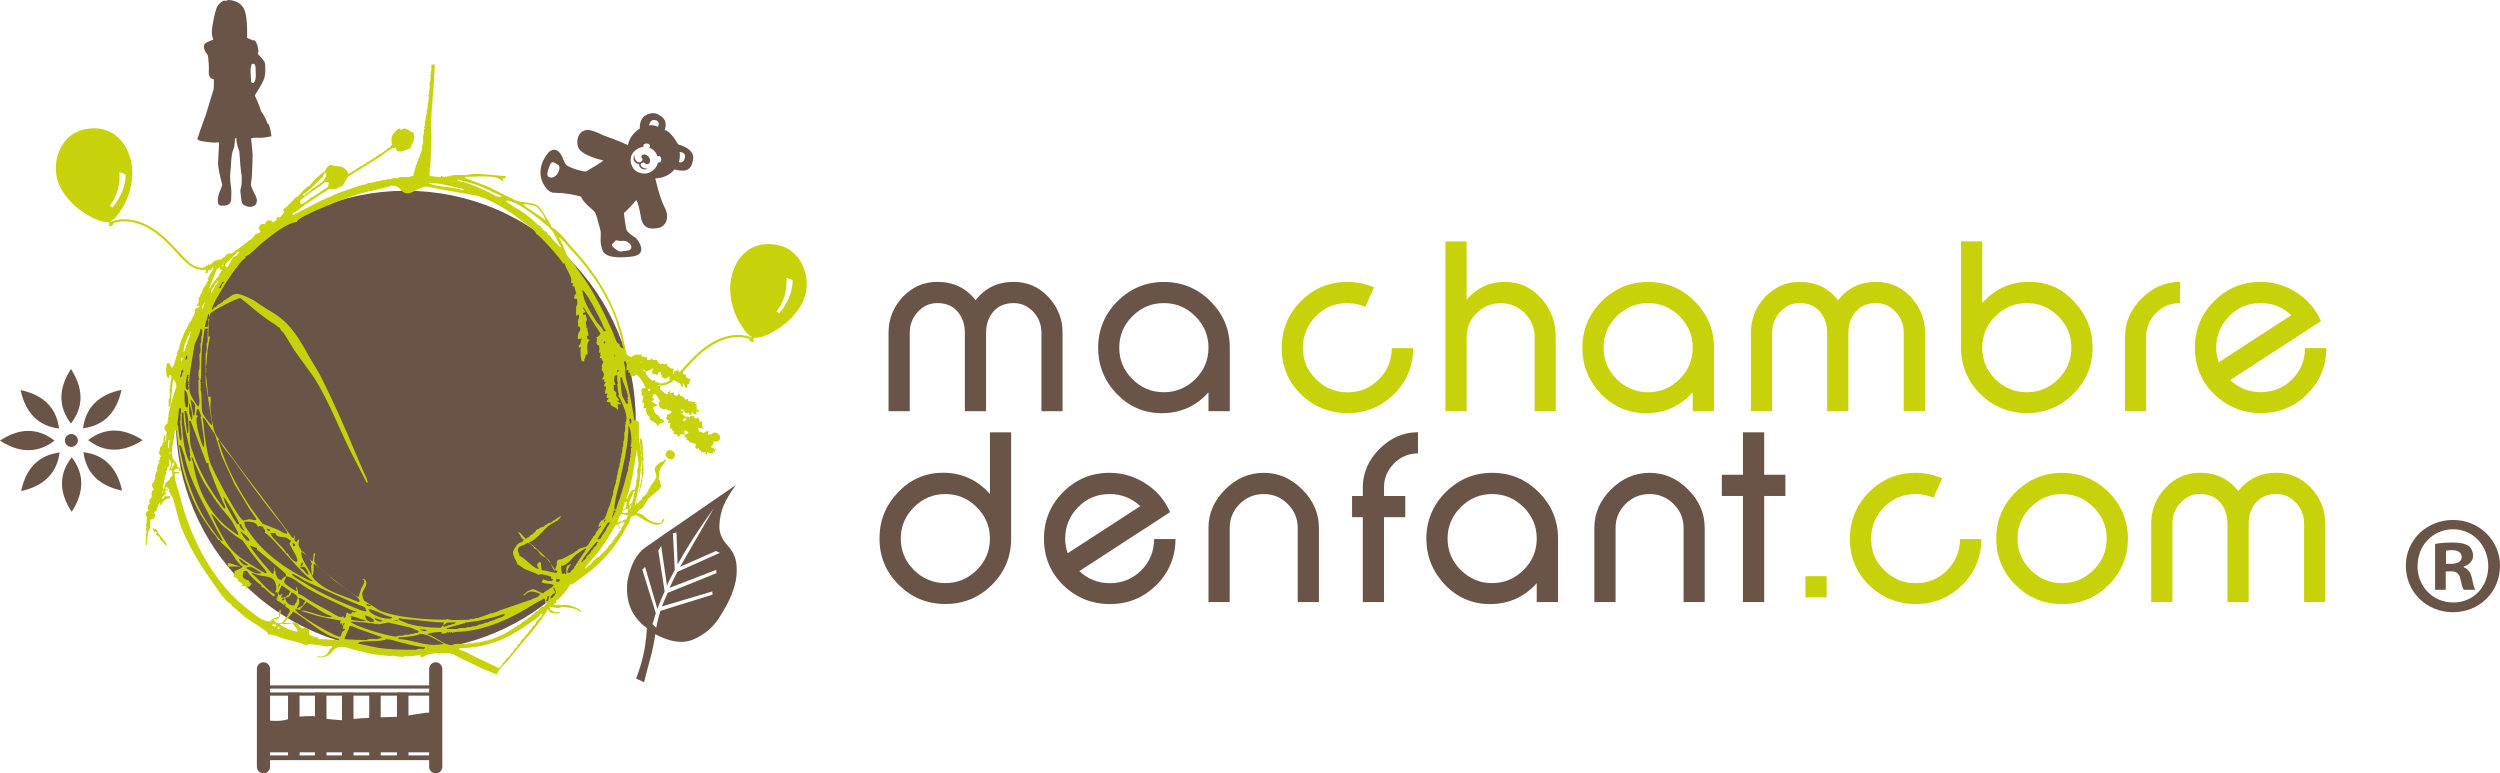 <?xml version="1.0" encoding="UTF-8"?>
<svg id="Calque_1" xmlns="http://www.w3.org/2000/svg" viewBox="0 0 298.1 92.22">
  <defs>
    <style>
      .cls-1 {
        stroke-miterlimit: 1;
        stroke-width: .33px;
      }

      .cls-1, .cls-2 {
        stroke: #695447;
      }

      .cls-1, .cls-2, .cls-3 {
        fill: #695447;
      }

      .cls-1, .cls-4, .cls-5, .cls-6 {
        stroke-linecap: round;
      }

      .cls-7 {
        fill: #c8d20a;
      }

      .cls-8, .cls-4, .cls-5, .cls-6 {
        fill: none;
      }

      .cls-2 {
        stroke-width: .39px;
      }

      .cls-4 {
        stroke-width: .26px;
      }

      .cls-4, .cls-5, .cls-6 {
        stroke-linejoin: round;
      }

      .cls-4, .cls-6 {
        stroke: #c8d20a;
      }

      .cls-5 {
        stroke: #cad202;
      }

      .cls-6 {
        stroke-width: .25px;
      }
    </style>
  </defs>
  <g>
    <path class="cls-3" d="M32.01,14.78c.06.11.1.24.14.36.08.24.15.61.22,1.1-.05.02-.21.06-.48.1-.39.07-.71.1-.96.1l-.43-.02h-.09c-.19,0-.34.03-.47.09.1.94.16,1.52.16,1.74l.02.21c0,.62-.03,1.51-.09,2.66-.03.24-.07.49-.1.74l-.02.1c0,.17.14.54.41,1.1.21.31.31.6.31.86s-.09.44-.26.57c-.16.11-.34.17-.53.17h-.14c-.1,0-.21-.03-.33-.09-.23-.07-.38-.17-.47-.31-.05-.07-.08-.18-.1-.33-.06-.43-.1-.74-.12-.91-.01-.07-.02-.15-.02-.24,0-.17.03-.33.09-.46.06-.24.08-.55.08-.94,0-.37-.03-.66-.08-.88-.06-.37-.13-1.17-.21-2.41-.09-.24-.16-.45-.21-.64-.09-.34-.14-.6-.14-.77v-.15c0-.06-.01-.1-.04-.12-.02,0-.07.06-.14.17,0,.64-.09,1.12-.26,1.44-.03.08-.06.19-.09.34-.03.18-.06.44-.09.77-.03.7-.06,1.12-.09,1.25-.02.22-.04.46-.04.74v.05c0,.38.04.74.1,1.08.03.22.05.47.05.76s-.01.56-.03.86c-.01.08-.05.18-.12.31-.09.14-.23.24-.41.29-.09.03-.25.05-.46.05-.27,0-.44-.04-.48-.12-.05-.03-.08-.09-.09-.17-.02-.23-.03-.37-.03-.41v-.02c0-.32.14-.78.41-1.39l.12-.36c-.33-1.31-.5-2.16-.5-2.56.02-.33.06-1.01.1-2.04l.03-.38c0-.07-.03-.1-.1-.1h-.04s-.13.01-.31.03h-.04c-.38,0-.9-.06-1.58-.17-.35-.08-.53-.17-.53-.26l.07-.19c.14-.43.28-.89.38-1.13l.39-1.1.14-.35.96-3.16c.02-.14.03-.34.03-.62v-.57c-.11,0-.23-.04-.34-.12-.09-.08-.15-.15-.17-.22-.07-.15-.1-.3-.1-.45l.02-.45c0-.39-.02-.78-.07-1.17,0-.18-.03-.36-.1-.53-.01-.02-.05-.07-.12-.15-.07-.08-.13-.17-.17-.26-.09-.21-.14-.39-.14-.55,0-.19.08-.34.24-.43.12-.08.29-.16.48-.24.14-.06.26-.1.38-.14l.02-.1c-.12-.2-.17-.48-.17-.84,0-.3.06-.72.17-1.25.17-.93.34-1.54.5-1.82.04-.07.09-.14.17-.22.04-.05.15-.14.31-.29.1-.09.22-.14.34-.14h.04l.14.02c.13-.07.26-.1.41-.1s.35.04.6.12c.37.11.65.28.84.5.11.13.2.24.26.34.09.16.16.33.21.52.15.6.22,1.38.22,2.35v.69l.62.27.07.02.1-.02c.08,0,.19.08.27.24.08.15.18.36.21.58.01.08.03.21.08.58l-.09.21c.41.44.65.72.72.84.09.11.14.21.14.29.03.25.05.5.05.76v.07c0,.47-.07.87-.21,1.19-.13.28-.3.6-.52.98-.14.23-.32.51-.53.84.24.5.44.98.6,1.43.06.22.12.4.19.53.1.17.32.42.5.83l.28.64ZM29.97,7.77c-.05.21-.11.47-.09.69.02.21.05,1.11.05,1.11-.02.08.03.4.29.32.07-.02.15-.15.24-.46.02-.1.04-.24.04-.41v-.17c0-.66-.03-1.02-.09-1.08-.02-.04.01-.12-.24-.17,0,0-.16-.02-.21.19Z"/>
    <path class="cls-4" d="M89.58,40.36s-1.64-.8-3.93.25c-4.17,1.92-5.13,6.75-8.31,4.77"/>
    <path class="cls-7" d="M215.28,71.23v-2.53h2.53v2.53h-2.53Z"/>
    <path class="cls-3" d="M124.18,49.03v-9.35c0-.96-.32-1.79-.95-2.48-.65-.7-1.43-1.06-2.35-1.06-1.01,0-1.81.33-2.41.99-.59.67-.89,1.52-.89,2.55v9.35h-2.53v-9.35c0-1.03-.3-1.88-.89-2.55-.57-.66-1.37-.99-2.39-.99-.93,0-1.71.36-2.34,1.06-.63.69-.95,1.52-.95,2.48v9.35h-2.53v-9.35c0-1.64.57-3.06,1.69-4.27,1.15-1.21,2.53-1.8,4.14-1.8,1.89,0,3.41.73,4.55,2.18,1.13-1.45,2.64-2.18,4.56-2.18,1.62,0,2.99.6,4.12,1.8,1.13,1.21,1.69,2.63,1.69,4.27v9.35h-2.53Z"/>
    <path class="cls-3" d="M144.1,49.03v-2.25c-1.49,1.66-3.35,2.49-5.57,2.49-2.1,0-3.9-.78-5.38-2.31-1.47-1.55-2.21-3.39-2.21-5.5s.77-4,2.3-5.53c1.55-1.54,3.4-2.31,5.55-2.31s4.02.77,5.55,2.31c1.54,1.53,2.3,3.37,2.3,5.52v7.58h-2.53ZM144.1,41.46c0-1.46-.52-2.7-1.57-3.75-1.05-1.05-2.3-1.57-3.76-1.57s-2.69.52-3.74,1.57c-1.05,1.04-1.57,2.29-1.57,3.75s.52,2.71,1.57,3.75c1.05,1.04,2.29,1.56,3.74,1.56s2.7-.52,3.76-1.56c1.05-1.05,1.57-2.3,1.57-3.75Z"/>
    <path class="cls-7" d="M166.19,47.02c-1.53,1.5-3.36,2.24-5.5,2.24s-4.02-.75-5.57-2.25c-1.53-1.51-2.29-3.35-2.29-5.52s.76-4.04,2.28-5.57c1.52-1.54,3.37-2.31,5.56-2.31,1.08,0,2.13.21,3.17.65l-1.04,2.32c-.71-.29-1.43-.44-2.15-.44-1.48,0-2.73.52-3.75,1.56-1.02,1.05-1.54,2.31-1.54,3.79s.53,2.72,1.57,3.74c1.05,1.03,2.31,1.55,3.76,1.55s2.69-.51,3.71-1.53c1.02-1.02,1.54-2.26,1.56-3.74h2.55c-.02,2.16-.79,4-2.31,5.51Z"/>
    <path class="cls-7" d="M182.99,49.03v-8.84c0-1.12-.4-2.07-1.19-2.86-.79-.79-1.75-1.18-2.86-1.18s-2.05.39-2.87,1.18c-.79.79-1.19,1.75-1.19,2.86v8.84h-2.53v-20.24h2.53v6.93c1.23-1.41,2.75-2.11,4.57-2.11,1.73,0,3.19.67,4.37,2.01,1.13,1.29,1.69,2.82,1.69,4.56v8.84h-2.53Z"/>
    <path class="cls-7" d="M201.84,49.03v-2.25c-1.49,1.66-3.35,2.49-5.57,2.49-2.11,0-3.9-.78-5.38-2.31-1.47-1.55-2.21-3.39-2.21-5.5s.77-4,2.3-5.53c1.54-1.54,3.4-2.31,5.55-2.31s4.02.77,5.55,2.31c1.53,1.53,2.3,3.37,2.3,5.52v7.58h-2.53ZM201.84,41.46c0-1.46-.52-2.7-1.57-3.75-1.05-1.05-2.3-1.57-3.75-1.57s-2.69.52-3.74,1.57c-1.05,1.04-1.57,2.29-1.57,3.75s.52,2.71,1.57,3.75c1.05,1.04,2.29,1.56,3.74,1.56s2.69-.52,3.75-1.56c1.05-1.05,1.57-2.3,1.57-3.75Z"/>
    <path class="cls-7" d="M227,49.03v-9.35c0-.96-.32-1.79-.95-2.48-.65-.7-1.43-1.06-2.35-1.06-1.01,0-1.81.33-2.41.99-.6.67-.89,1.52-.89,2.55v9.35h-2.53v-9.35c0-1.03-.3-1.88-.89-2.55-.57-.66-1.37-.99-2.38-.99-.93,0-1.71.36-2.34,1.06-.63.69-.95,1.52-.95,2.48v9.35h-2.53v-9.35c0-1.64.56-3.06,1.69-4.27,1.15-1.21,2.53-1.8,4.14-1.8,1.89,0,3.4.72,4.56,2.18,1.13-1.45,2.64-2.18,4.55-2.18,1.63,0,3,.6,4.13,1.8,1.13,1.21,1.69,2.63,1.69,4.27v9.35h-2.53Z"/>
    <path class="cls-7" d="M249.52,41.45c0,2.16-.77,4.01-2.31,5.53-1.53,1.52-3.38,2.28-5.53,2.28s-4.01-.76-5.55-2.29c-1.53-1.53-2.3-3.38-2.3-5.53v-12.66h2.53v7.36c1.49-1.69,3.35-2.53,5.57-2.53s3.91.77,5.37,2.33c1.48,1.56,2.22,3.4,2.22,5.51ZM246.99,41.46c0-1.46-.52-2.7-1.57-3.75-1.04-1.05-2.29-1.57-3.74-1.57s-2.7.52-3.76,1.57c-1.04,1.04-1.56,2.29-1.56,3.75s.52,2.71,1.56,3.75c1.05,1.04,2.3,1.56,3.76,1.56s2.7-.52,3.74-1.56c1.05-1.05,1.57-2.3,1.57-3.75Z"/>
    <path class="cls-7" d="M257.09,37.32c-.79.79-1.18,1.75-1.18,2.86v8.84h-2.53v-8.84c0-1.74.66-3.27,1.98-4.59,1.32-1.32,2.85-1.98,4.59-1.98v2.53c-1.12,0-2.07.39-2.86,1.18Z"/>
    <path class="cls-7" d="M275.1,47.02c-1.53,1.5-3.37,2.24-5.5,2.24s-4.02-.75-5.58-2.25c-1.53-1.51-2.3-3.36-2.3-5.53s.76-4.04,2.28-5.56c1.52-1.54,3.37-2.31,5.54-2.31,1.55,0,2.99.42,4.3,1.27,1.31.84,2.28,1.98,2.91,3.41l-10.82,7.03c1.02.96,2.24,1.44,3.66,1.44s2.71-.51,3.72-1.53c1.02-1.03,1.53-2.27,1.54-3.73h2.55c-.02,2.16-.79,4-2.31,5.51ZM269.55,36.14c-1.48,0-2.73.52-3.75,1.57-1.03,1.05-1.54,2.31-1.54,3.77,0,.53.1,1.11.3,1.72l8.66-5.62c-1.02-.96-2.23-1.44-3.66-1.44Z"/>
    <path class="cls-3" d="M118.27,69.74c-1.52,1.52-3.38,2.28-5.55,2.28s-4.01-.76-5.55-2.28c-1.53-1.53-2.3-3.37-2.3-5.53s.74-3.95,2.21-5.51c1.48-1.55,3.27-2.33,5.38-2.33,2.21,0,4.07.84,5.58,2.53v-7.35h2.53v12.66c0,2.16-.77,4.01-2.3,5.54ZM118.04,64.22c0-1.46-.53-2.7-1.57-3.74-1.05-1.05-2.3-1.57-3.75-1.57s-2.69.52-3.74,1.57c-1.05,1.04-1.57,2.29-1.57,3.74s.52,2.71,1.57,3.75c1.05,1.04,2.29,1.56,3.74,1.56s2.69-.52,3.75-1.56c1.05-1.05,1.57-2.3,1.57-3.75Z"/>
    <path class="cls-3" d="M137.85,69.79c-1.53,1.5-3.36,2.24-5.5,2.24s-4.02-.75-5.57-2.25c-1.53-1.51-2.3-3.36-2.3-5.53s.76-4.04,2.28-5.56c1.52-1.54,3.37-2.31,5.55-2.31,1.55,0,2.98.43,4.3,1.28,1.32.84,2.28,1.98,2.91,3.41l-10.82,7.03c1.02.96,2.24,1.44,3.66,1.44s2.71-.51,3.72-1.53c1.02-1.02,1.53-2.27,1.54-3.73h2.55c-.02,2.16-.79,4-2.31,5.51ZM132.3,58.91c-1.48,0-2.73.52-3.75,1.57-1.03,1.05-1.54,2.31-1.54,3.77,0,.53.1,1.11.3,1.72l8.66-5.62c-1.02-.95-2.24-1.44-3.66-1.44Z"/>
    <path class="cls-3" d="M154.74,71.79v-8.84c0-1.12-.4-2.07-1.2-2.86-.79-.79-1.74-1.18-2.85-1.18s-2.07.39-2.87,1.18c-.79.79-1.19,1.74-1.19,2.86v8.84h-2.53v-8.84c0-1.73.67-3.27,1.99-4.59,1.32-1.32,2.86-1.98,4.6-1.98s3.26.66,4.59,1.98c1.32,1.32,1.99,2.86,1.99,4.59v8.84h-2.53Z"/>
    <path class="cls-3" d="M166.22,55.27c-.79.79-1.19,1.74-1.19,2.85v1.02h2.53v2.53h-2.53v10.12h-2.53v-10.12h-1.28v-2.53h1.28v-1.02c0-1.73.66-3.26,1.99-4.59,1.33-1.33,2.85-1.99,4.59-1.99v2.52c-1.11,0-2.06.41-2.86,1.2Z"/>
    <path class="cls-3" d="M183.24,71.79v-2.25c-1.49,1.66-3.35,2.49-5.57,2.49-2.1,0-3.9-.77-5.38-2.31-1.47-1.56-2.21-3.39-2.21-5.5s.77-4,2.3-5.53c1.55-1.54,3.39-2.31,5.55-2.31s4.01.77,5.55,2.31c1.53,1.53,2.3,3.37,2.3,5.52v7.58h-2.53ZM183.24,64.22c0-1.46-.52-2.7-1.57-3.74-1.05-1.05-2.3-1.57-3.75-1.57s-2.69.52-3.74,1.57c-1.05,1.04-1.57,2.29-1.57,3.74s.52,2.71,1.57,3.75c1.05,1.04,2.29,1.56,3.74,1.56s2.69-.52,3.75-1.56c1.05-1.05,1.57-2.3,1.57-3.75Z"/>
    <path class="cls-3" d="M200.75,71.79v-8.84c0-1.12-.4-2.07-1.2-2.86-.79-.79-1.75-1.18-2.85-1.18s-2.07.39-2.87,1.18c-.79.79-1.19,1.74-1.19,2.86v8.84h-2.53v-8.84c0-1.73.66-3.27,1.99-4.59,1.32-1.32,2.86-1.98,4.6-1.98s3.26.66,4.58,1.98c1.33,1.32,1.99,2.86,1.99,4.59v8.84h-2.53Z"/>
    <path class="cls-3" d="M210.36,59.14v12.65h-2.53v-12.65h-2.52v-2.53h2.52v-5.06h2.53v5.06h2.53v2.53h-2.53Z"/>
    <path class="cls-7" d="M233.94,69.79c-1.54,1.5-3.37,2.24-5.5,2.24s-4.02-.75-5.57-2.25c-1.53-1.51-2.29-3.35-2.29-5.52s.76-4.04,2.28-5.57c1.52-1.54,3.38-2.31,5.56-2.31,1.08,0,2.13.22,3.17.65l-1.04,2.32c-.71-.3-1.43-.44-2.15-.44-1.48,0-2.73.52-3.75,1.56-1.03,1.05-1.54,2.31-1.54,3.78s.52,2.73,1.57,3.74c1.06,1.04,2.32,1.55,3.77,1.55s2.69-.51,3.71-1.53c1.02-1.02,1.53-2.26,1.55-3.73h2.55c-.02,2.16-.79,4-2.31,5.51Z"/>
    <path class="cls-7" d="M253.73,64.22c0,2.16-.77,4-2.3,5.53-1.52,1.52-3.37,2.28-5.55,2.28s-4.01-.76-5.55-2.28c-1.53-1.53-2.3-3.37-2.3-5.53s.76-4,2.3-5.53c1.54-1.54,3.4-2.31,5.55-2.31s4.02.77,5.55,2.31c1.53,1.53,2.3,3.38,2.3,5.53ZM251.2,64.22c0-1.46-.52-2.7-1.57-3.74-1.05-1.05-2.3-1.57-3.75-1.57s-2.69.52-3.74,1.57c-1.05,1.04-1.57,2.29-1.57,3.74s.52,2.71,1.57,3.75c1.05,1.04,2.29,1.56,3.74,1.56s2.69-.52,3.75-1.56c1.05-1.05,1.57-2.3,1.57-3.75Z"/>
    <path class="cls-7" d="M274.74,71.79v-9.35c0-.96-.32-1.78-.95-2.47-.64-.71-1.42-1.07-2.35-1.07-1.01,0-1.81.33-2.41.99-.6.67-.9,1.52-.9,2.55v9.35h-2.53v-9.35c0-1.03-.3-1.88-.89-2.55-.57-.66-1.37-.99-2.38-.99-.93,0-1.71.36-2.34,1.07-.63.69-.95,1.52-.95,2.47v9.35h-2.53v-9.35c0-1.63.56-3.06,1.69-4.26,1.15-1.21,2.53-1.81,4.14-1.81,1.89,0,3.41.73,4.56,2.18,1.13-1.45,2.64-2.18,4.55-2.18,1.62,0,3,.6,4.12,1.81,1.13,1.21,1.69,2.63,1.69,4.26v9.35h-2.53Z"/>
    <path class="cls-7" d="M93.07,29.3c-2.75-.76-5.01.62-5.78,3.42-.64,2.32.25,4.63.81,5.61.56.98,1.19,1.76,1.59,1.87,0,0-.03.06-.04.11-.02.04-.1.12-.18.1-.08-.02-.19.01-.1.16.08.15.37.27.46.21.09-.05.1-.09.03-.11-.07-.02-.05-.28,0-.31.05-.03.08-.11.08-.11,0,0,.24.08.89-.09.81-.22,3.48-1.45,4.81-3.99,1.33-2.54.18-6.12-2.56-6.87ZM92.92,37.34l-.32-.2c.89-1.15,1.28-2.49,1.17-4.02,0,0,.56.16.74.29.03,2.18-1.59,3.93-1.59,3.93Z"/>
    <path class="cls-1" d="M21.13,50.17c0-15.05,12.2-27.26,27.25-27.26s27.26,12.2,27.26,27.26-12.2,27.26-27.26,27.26-27.25-12.2-27.25-27.26Z"/>
    <path class="cls-3" d="M3.38,51.38c1.09,0,2.13.39,3.12,1.16-.99.76-2.03,1.14-3.12,1.14s-2.2-.38-3.38-1.14c1.18-.78,2.3-1.16,3.38-1.16ZM7.04,51.1c-2.45-.3-3.98-1.83-4.59-4.59,2.76.59,4.28,2.12,4.59,4.59ZM7.11,53.95c-.33,2.47-1.86,4-4.59,4.61.57-2.74,2.1-4.28,4.59-4.61ZM7.32,47.4c0-1.09.38-2.22,1.14-3.4.76,1.18,1.14,2.31,1.14,3.4s-.38,2.11-1.14,3.1c-.76-.99-1.14-2.02-1.14-3.1ZM7.39,57.63c0-1.08.39-2.11,1.16-3.1.76.99,1.14,2.02,1.14,3.1s-.38,2.23-1.14,3.4c-.78-1.18-1.16-2.31-1.16-3.4ZM7.96,51.98c.15-.15.34-.23.55-.23.2,0,.38.08.54.23.16.15.24.33.24.55,0,.2-.08.38-.24.53-.16.15-.34.23-.54.23-.22,0-.4-.08-.55-.23-.15-.15-.22-.32-.22-.53,0-.22.07-.4.22-.55ZM14.49,46.48c-.59,2.74-2.12,4.27-4.59,4.59.32-2.47,1.84-4,4.59-4.59ZM14.56,58.51c-2.75-.59-4.29-2.12-4.61-4.59,2.47.3,4.01,1.83,4.61,4.59ZM13.61,51.34c1.09,0,2.22.38,3.4,1.14-1.18.76-2.31,1.14-3.4,1.14s-2.11-.38-3.1-1.14c.99-.76,2.02-1.14,3.1-1.14Z"/>
    <path class="cls-6" d="M13.26,26.56s1.64-.8,3.93.25c4.17,1.92,5.13,6.75,8.31,4.77"/>
    <g>
      <g>
        <path class="cls-8" d="M33.93,85.87c.85-.19.9-.36.9-.36,0,0,2.8-.26,3.06-.04.25.21,3.14.51,3.35.38.21-.13,3.4-.3,3.52-.3s2.63-.09,2.93-.09c.26,0,2.74-.47,3.48-.49v-2.02h-18.97v2.97c.42.04,1.16.07,1.73-.06Z"/>
        <rect class="cls-8" x="32.2" y="82.11" width="18.97" height=".46"/>
        <rect class="cls-8" x="32.2" y="89.71" width="18.97" height=".3"/>
        <path class="cls-3" d="M51.95,78.97c-.43,0-.78.35-.78.79v1.97h-18.97v-1.97c0-.43-.35-.79-.79-.79s-.78.35-.78.79v11.67c0,.43.35.79.78.79s.79-.35.79-.79v-.79h18.97v.79c0,.43.35.79.78.79s.79-.35.79-.79v-11.67c0-.43-.35-.79-.79-.79ZM32.2,82.11h18.97v.46h-18.97v-.46ZM32.2,82.95h18.97v2.02c-.74.02-3.23.49-3.48.49-.3,0-2.8.09-2.93.09s-3.31.17-3.52.3c-.21.13-3.1-.17-3.35-.38-.25-.21-3.06.04-3.06.04,0,0-.04.17-.9.36-.58.13-1.31.09-1.73.06v-2.97ZM32.2,90.07v-.36h18.97v.36h-18.97Z"/>
      </g>
      <polygon class="cls-2" points="34.54 82.78 34.54 90.25 35.53 90.25 35.52 82.79 34.54 82.78"/>
      <polygon class="cls-2" points="37.75 82.78 37.75 90.25 38.74 90.25 38.73 82.79 37.75 82.78"/>
      <polygon class="cls-2" points="40.97 82.78 40.97 90.25 41.96 90.25 41.95 82.79 40.97 82.78"/>
      <polygon class="cls-2" points="44.22 82.78 44.22 90.25 45.2 90.25 45.2 82.79 44.22 82.78"/>
      <polygon class="cls-2" points="47.53 82.78 47.53 90.25 48.51 90.25 48.51 82.79 47.53 82.78"/>
    </g>
    <path class="cls-7" d="M15.55,18.92c-.77-2.79-3.03-4.18-5.78-3.42-2.75.76-3.89,4.33-2.56,6.87,1.33,2.54,4,3.77,4.81,3.99.66.17.89.09.89.09,0,0,.03.08.08.11.05.03.07.29,0,.31-.07.02-.06.05.03.1.09.05.38-.06.46-.21.09-.15-.02-.19-.1-.16-.08.02-.16-.05-.18-.1-.01-.05-.04-.11-.04-.11.4-.11,1.03-.89,1.59-1.87.56-.98,1.44-3.3.81-5.61ZM13.39,24.75l-.32-.2c.89-1.15,1.28-2.49,1.17-4.02,0,0,.56.16.74.29.03,2.18-1.59,3.93-1.59,3.93Z"/>
    <g>
      <path class="cls-3" d="M80.88,17.24c-1.06-1.82-1.63-1.72-1.63-1.72.42-1.22-.34-1.61-.67-1.82-.34-.21-.92-.37-1.65.08-.73.45-.64,1.54-.64,1.54-1.35.9-1.41,2.01-1.41,2.01-.8-.45-2.91-1.18-2.91-1.18-1.65-.82-2.04-.65-2.04-.65-1.23.2-1.29,1.77-.83,2.33.7.86,2.81,1.29,2.81,1.29.16.07-1.85,1.22-2.03,1.32-.17.1-2.19-.44-2.45-.88-.14-.23-.38-.84-.38-.84-.73-1.56-1.65-.54-1.65-.54-1.68,2.03-.75,3.78-.17,4.38.57.6.9.37,2.02.49,1.12.12,2.04.4,2.04.4.19.64,1.27,1.46,1.55,1.73.29.27.35.97.67,1.95.32.97-.14,1.5.35,2.75.48,1.25,3.74.67,3.74.67,1.81-.41.24-2.16.24-2.16-.5-.32-1.01-.66-1.13-.98-.12-.32-.32-2.02-.32-2.02.34-.22,1.46-1.51,1.46-1.51.26.09.64,2.36.64,2.36.38,1.09,1.1,1.08,1.97.95.87-.13,1.47-1.17.8-2.44-.66-1.28-1.12-3.48-1.12-3.48,1.61-.06,2.27-1.07,2.27-1.07,1.51.41,2.08,0,2.24-1.26.16-1.26-1.75-1.71-1.75-1.71ZM66.42,20.79c-.05.09-.24.24-.4.32-.12.06-.37.14-.64-.05-.27-.19.01-.95.21-1.41.2-.46.39-.34.91-.03.52.3-.08,1.17-.08,1.17ZM75.03,28.99s.34.23.23.6c-.11.36-.57.27-1.02.37-.44.1-.55-.04-1.05-.42-.49-.39-.06-.49.13-.76.19-.27.3,0,.79-.05.42-.05.59,0,.92.28ZM78.01,14.3s.69.03.51.63l-.06.19s-.56-.29-1.07-.16c0,0,.12-.68.62-.67ZM78.44,19.4c-.02.09-.04.18-.07.26-.3.73-1.24,1.28-2.09.93-.86-.18-1.29-1.28-.99-2.04.22-.54.81-.99,1.44-1.04-.13-.43.42-.4.42-.4.53.09.33.41.26.52.5.12.84.55.98,1.03.43-.2.45.29.45.29.06.4-.26.46-.4.45ZM81.64,18.92c-.16.61-.69.41-.69.41.22-.79.08-1.2.08-1.2.92.04.6.78.6.78Z"/>
      <path class="cls-3" d="M76.61,18.49c.22-.14.51-.05.69.17.05.09.38.32.13.77-.14.24-.45.1-.45.1l-.22-.16c-.07-.02-.27.11-.29.12-.15.13-.1.21.06.4.12.14.36.21.73.22-.34.15-.69.12-.92-.14-.03-.03-.12-.1-.15-.4-.33-.06-.46-.24-.53-.32-.17-.2-.13-.5,0-.86-.03.33.02.57.16.74.23.27.46.3.69.1.05-.04.16-.24.08-.32-.25-.26-.01-.42-.01-.42Z"/>
    </g>
    <g>
      <path class="cls-8" d="M31.06,67.28c-.4-.52-.81-1.03-1.21-1.54-.3-.44-.61-.87-.91-1.31-.26-.17-.52-.33-.78-.49-.53-.42-1.05-.83-1.58-1.24-.51-.44-.83-1.13-1.41-1.46.57,1.28,1.66,3.51,2.66,4.5.86.86,1.89,1.45,2.88,2.06.13.08.99.6,1.07.54.18-.13-.6-.91-.72-1.07Z"/>
      <path class="cls-8" d="M34.44,70.94c.04-.11.07-.21.11-.32.03-.03.07-.07.11-.11-.35-.25-.7-.49-1.05-.74-.14.32-.28.63-.42.95.03.07.07.14.11.21h.21c.07-.04.14-.07.21-.11-.07.14-.14.28-.21.42h.32c.11-.04.21-.07.32-.11.06-.1.19-.21.32-.21Z"/>
      <path class="cls-8" d="M33.28,69.57c-.04.21-.07.42-.11.63.03-.11.07-.21.11-.32.17-.02.11-.26,0-.32Z"/>
      <path class="cls-8" d="M33.6,71.57c.18.04.32.02.32-.21h-.21c-.04.07-.07.14-.11.21Z"/>
      <path class="cls-8" d="M29.59,67.35c-.38-.21-.72-.64-1.16-.74.19.34.62.89,1.05.81.04-.02.08-.05.11-.07Z"/>
      <path class="cls-8" d="M35.7,72.41c.07-.03.14-.07.21-.11.07-.03.14-.07.21-.11.07-.14.14-.28.21-.42.04-.03.07-.07.11-.11-.29-.13-.52-.36-.84-.42.04.25.16.52.05.79-.09.16-.18.32-.26.48h.11c.07-.04.14-.07.21-.11Z"/>
      <path class="cls-8" d="M31.17,68.3c-.47-.22-.94-.69-1.48-.74-.11.03-.21.07-.32.11v.11c.48.27,1,.69,1.63.61.05-.03.11-.05.16-.08Z"/>
      <path class="cls-8" d="M35.18,71.99c.14-.11.21-.24.21-.42.36-.45-.33-.81-.63-.95-.09.39-.3.63-.74.63,0,.51.44.95.95.95.04-.03.07-.07.11-.11v.21c.04-.11.07-.21.11-.32Z"/>
      <path class="cls-8" d="M52.99,74.2c-1.19,0-2.41-.17-3.56-.31-.6-.07-1.27-.03-1.82-.22-.04.07-.07.14-.11.21.41.17.81.33,1.22.49,1.19.34,2.49.46,3.84.46.11-.11.21-.21.32-.32v-.21s.07-.07.11-.11Z"/>
      <path class="cls-8" d="M41.08,73.68s.07-.07.11-.11c.09.06.07-.53.21-.53.14.07.28.14.42.21.07-.11.14-.21.21-.32.07.04.14.07.21.11.04-.04.07-.07.11-.11.04.02.21.09.21,0-.54-.1-1.02-.36-1.5-.59-1.55-.73-3.08-1.41-4.56-2.29-.64-.38-1.68-1.33-2.37-1.33-.09.2-.17.41-.26.61,0,.3.95.85,1.2,1.02.03.02.32.18.32.05-.05-.06-.15-.42,0-.42.07.28.14.56.21.84.43.1.82.45,1.19.69.9.58,1.89,1.01,2.8,1.56.31.19.68.46,1.07.5.11-.04.21-.08.32-.12v.21h.11Z"/>
      <path class="cls-8" d="M46.98,73.89c.05.07.42.29.42.11-.14-.04-.28-.07-.42-.11Z"/>
      <path class="cls-8" d="M45.09,74.42s-.07-.07-.11-.11c-.04.03-.07.07-.11.11-.17-.15-2.65-.32-3.06-.32.36.54,4.59,1.79,5.48,1.79.16-.15.5-.11.74-.11.16-.15.5-.11.74-.11.13-.11.34-.11.53-.11.13-.12.34-.11.53-.11.04-.07.07-.14.11-.21-.36-.16-.72-.32-1.08-.48-.82-.18-1.64-.37-2.45-.56-.42-.03-.93.19-1.31.19Z"/>
      <path class="cls-8" d="M53.31,74.94h1.26c.19-.18.67-.11.95-.11.15-.13.42-.11.63-.11.13-.11.34-.11.53-.11.11-.03.21-.07.32-.11.1-.1.27-.11.42-.11.11-.04.21-.07.32-.11.1-.1.27-.11.42-.11.07-.04.14-.07.21-.11.11-.04.21-.07.32-.11.11-.04.21-.07.32-.11.07-.03.14-.07.21-.11.11-.03.21-.07.32-.11.11-.03.21-.07.32-.11.07-.03.14-.07.21-.11.07-.07.14-.14.21-.21h-.32c-.22.08-.44.15-.65.23-.82.23-1.64.45-2.51.59-.44.05-.88.11-1.32.17-.72.2-1.44.39-2.15.59v.11Z"/>
      <path class="cls-8" d="M30.67,65.56h-.03v-.21c-.28-.11-.56-.21-.84-.32,0,.34,2.16,2.85,2.53,3.24.06.06.14.15.26.13.02-.11.04-.21.05-.31.04-.04.07-.07.11-.11-.04-.05-.12-.32,0-.32.08.51.13,1.48.84,1.48,0-.18.34-.42.53-.42-.02-.16-.04-.27-.14-.38-.2-.22-3.26-2.77-3.31-2.78Z"/>
      <path class="cls-8" d="M50.88,75.15c-.26-.1-.53-.11-.84-.11.11.12.84.34.84.11Z"/>
      <path class="cls-8" d="M52.99,74.73c.11-.03.21-.07.32-.11.1-.1.27-.11.42-.11.1-.1.27-.11.42-.11.07-.07.14-.14.21-.21-.35.01-.7.02-1.05.03-.14.09-.29.19-.43.29v.21h.11Z"/>
      <path class="cls-8" d="M22.31,48.6c.21-.02.22-1.8-.31-2.11,0,.37-.07,2.15.31,2.11Z"/>
      <path class="cls-8" d="M22.1,42.9c.26,0,.31-.42.11-.53-.04.17-.07.35-.11.53Z"/>
      <path class="cls-8" d="M22.21,49.01h-.21c.11.88.21,1.76.32,2.64h.11c.12-.36.06-1.58-.03-2.02-.06-.2-.12-.41-.18-.61Z"/>
      <path class="cls-8" d="M21.68,49.22v1.48s.03.04.05.06c.02.37.05.75.07,1.12.11,1.02.25,1.99.64,2.87.02.05.14.36.25.25.16-.17-.05-.45-.05-.61.03-.04.07-.07.11-.11-.18-.2-.08-.6-.14-.86-.28-1.38-.71-2.66-.71-4.2h-.21Z"/>
      <path class="cls-8" d="M41.82,73.89c.3.11,1.79.29,1.79.11-.67-.13-1.3-.51-2-.53.11.04.21.07.32.11-.04.11-.07.21-.11.32Z"/>
      <path class="cls-8" d="M22.32,44.69c-.02.27-.46,1.79.11,1.79.04-.07.07-.14.11-.21-.04-.11-.07-.21-.11-.32.04-.04.07-.07.11-.11-.04-.04-.07-.07-.11-.11.04-.04.07-.07.11-.11-.11-.13-.11-.34-.11-.53.04-.04.07-.07.11-.11-.04-.04-.07-.07-.11-.11.04-.07.07-.14.11-.21h-.21Z"/>
      <path class="cls-8" d="M21.37,53.12c.18.86.37,1.71.56,2.57.78,2.75,1.67,5.19,3.4,7.47.23.3.86,1.27,1.22,1.39.11-.06-.51-1.06-.62-1.28-1.45-2.9-3.25-5.7-3.93-8.98-.13-.39-.27-.78-.4-1.16h-.21Z"/>
      <path class="cls-8" d="M23.69,48.8h-.21c-.04.25-.07.49-.11.74h.21v.11c-.53.26.48,3.54.7,3.67.02-.03.04-.06.06-.1.04-1.03-.24-2.12-.34-3.18-.03-.1-.07-.19-.1-.29.04-.03.07-.07.11-.11-.11-.28-.21-.56-.32-.84Z"/>
      <path class="cls-8" d="M27.83,61.83c.1.19.39.45.39.68h.32c-.04-.37-1.63-3.09-1.9-3.27.14.88.78,1.82,1.19,2.59Z"/>
      <path class="cls-8" d="M22.53,50.17c.15.93.06,2.11.23,3.03.19.55.39,1.1.58,1.65.78,1.96,1.81,3.67,3.1,5.38.05.06.28.45.38.39.17-.1-.14-.57-.18-.67-.44-1.03-.92-2.01-1.28-3.08-.17-.49-.5-1.09-.5-1.65h-.21c-.63-1.69-1.26-3.37-1.9-5.06h-.21Z"/>
      <path class="cls-8" d="M28.54,62.5c0,.48.63.88.63.74-.15-.13-.42-.53-.42-.74h-.21Z"/>
      <path class="cls-8" d="M22.56,49.26c.09.27.19.54.28.8.26-.13-.1-1.79-.32-2,.01.4.02.8.03,1.2Z"/>
      <path class="cls-8" d="M22.74,47.64c.11.63.21,1.26.32,1.9h.11c.1-.29.11-.6.11-.95.17-.28-.3-.82-.53-.95Z"/>
      <path class="cls-8" d="M29.73,64.46c.17-.17-.88-1.06-1.09-1.12.08.19.79,1.4,1.09,1.12Z"/>
      <path class="cls-8" d="M26.49,60.7c-.72-.88-1.32-1.83-1.92-2.77-.51-.78-.89-1.67-1.27-2.53-.11-.27-.22-.54-.33-.81-.04-.04-.09-.07-.13-.11,0,.33.15.49.2.76.52,3.24,1.98,6.2,4.72,8.13.21.14.42.29.63.43.21-.08-.38-.98-.5-1.23-.31-.7-.91-1.28-1.4-1.88Z"/>
      <path class="cls-8" d="M34.75,64.51c-.19-.12-.39-.25-.58-.37-.34-.14-1.32-.02-1.32-.58h-.63c.15.65,1.9,1.97,1.9,2.43h.21c.05.31.88,1.24,1.1.96.2-.26-.7-1.67-.84-1.94-.02-.06-.03-.12-.05-.18.03-.07.07-.14.11-.21.03-.03.07-.07.11-.11Z"/>
      <path class="cls-8" d="M19.36,58.81c.17-.02.11-.26,0-.32v.32Z"/>
      <path class="cls-8" d="M21.05,43.85h-.21s.21.09.21,0Z"/>
      <path class="cls-8" d="M36.02,24.34c.07-.04.14-.07.21-.1.07-.1.19-.21.32-.21.07-.1.18-.21.32-.21.07-.14.25-.32.42-.32.07-.04.14-.07.21-.11.07-.1.19-.21.32-.21.07-.1.18-.21.32-.21.07-.1.19-.21.32-.21.07-.1.18-.21.32-.21.07-.1.19-.21.32-.21.13-.27.11-.33.11-.63h-.42c-.32.48-2.95,1.92-2.95,2.32.04.11.07.21.11.32h.11Z"/>
      <path class="cls-8" d="M73.55,44.37c.21,0,.3-.22.11-.32-.04.11-.07.21-.11.32Z"/>
      <path class="cls-8" d="M73.23,42.26c.04.11.07.21.11.32.07-.13,0-.23-.11-.32Z"/>
      <path class="cls-8" d="M67.58,30.4c.22.28.43.55.65.82.53.74,1.05,1.48,1.58,2.22,1.34,1.97,2.38,4.16,3.33,6.33.12.27.34,1.22.72,1.22.03.3.16.45.43.55.03,0,.06-.02.1-.02-.22-.24-.17-.68-.24-.99-.24-.84-.49-1.69-.74-2.53-1.13-2.96-3.02-5.84-5.3-8.2-.48-.49-.92-1.19-1.52-1.56.17.3.34.6.5.9.16.42.33.84.49,1.26Z"/>
      <path class="cls-8" d="M36.76,22.97c.07-.1.18-.21.32-.21,0-.18.34-.42.53-.42.07-.14.25-.32.42-.32.07-.1.19-.21.32-.21.2-.38.82-.75.42-1.26-.07.15-.15.31-.22.46-.23.3-2.18,2.17-2.41,2.17v.11h.21c.07-.14.25-.32.42-.32Z"/>
      <path class="cls-8" d="M20.21,51.96s.07-.07.11-.11c-.04-.03-.07-.07-.11-.11-.13.15-.11.42-.11.63.04-.14.07-.28.11-.42Z"/>
      <path class="cls-8" d="M32.75,26.56h-.21s.21.09.21,0Z"/>
      <path class="cls-8" d="M82.51,51.01c-.18-.09-.3-.21-.53-.21.03.18.07.35.11.53.11-.03.21-.07.32-.11.04-.07.07-.14.11-.21Z"/>
      <path class="cls-8" d="M35.91,65.77c0,.77.36,1.25.7,1.84.24.44.48.88.73,1.31,1.1,1.3,2.89,1.92,4.41,2.46.14.05.97.45,1.05.39.2-.13-.11-.47-.24-.58-.91-.67-1.83-1.33-2.74-2-.43-.36-1.98-1.84-2.39-1.94-.02,0-.03,0-.05,0,0,.25.07,1.37-.21,1.37-.04-.39-.07-.77-.11-1.16.45-.33-.84-1.59-1.16-1.69Z"/>
      <path class="cls-8" d="M76.71,44.06c.04.15.14.32.32.32,0-.1-.21-.32-.32-.32Z"/>
      <path class="cls-8" d="M20.31,57.55c-.04.11-.07.21-.11.32h.32c-.02-.08-.09-.32-.21-.32Z"/>
      <path class="cls-8" d="M19.79,58.92h.21c.07-.11.14-.21.21-.32v-.11c-.16.04-.42.23-.42.42Z"/>
      <path class="cls-8" d="M71.73,38.41c-.34-.7-1.75-3.52-2.29-3.84.09,1.41,1.02,2.72,1.72,3.85.17.28.81.76.81,1.1.11-.04.21-.07.32-.11-.31-.2-.4-.7-.56-1.01Z"/>
      <path class="cls-8" d="M25.27,34.88c.04-.11.07-.21.11-.32.1-.07.21-.18.21-.32.03-.07.07-.14.11-.21.1-.08.21-.19.21-.32.04-.07.07-.14.11-.21v-.11c-.19.32-.84,1.12-.84,1.48h.11Z"/>
      <path class="cls-8" d="M24.85,38.05c.19-.02.13-.57,0-.63-.08.38-.42,1.25-.42,1.58.56.16.42-.5.42-.95Z"/>
      <path class="cls-8" d="M25.27,33.94c.1-.07.21-.18.21-.32.13-.08.32-.25.32-.42.13-.09.32-.25.32-.42.04-.07.07-.14.11-.21.14-.1.21-.24.21-.42h-.21v-.42c-.04.14-.14.32-.32.32-.32.77-.63,1.54-.95,2.32h.11c.07-.14.14-.28.21-.42Z"/>
      <path class="cls-8" d="M24.42,39.21c-.1.71-.21,1.42-.31,2.13-.1,1.23-.08,2.43-.12,3.71-.03.16-.07.32-.1.48.04.03.07.07.11.1-.04.03-.07.07-.11.11.04.03.07.07.11.11-.04.03-.07.07-.11.11.04.03.07.07.11.11-.04.03-.07.07-.11.11.04.03.07.07.11.11-.04.03-.07.07-.11.11.24.28.12,2.24.24,2.73.09.39.45.76.67,1.09.15.17.29.34.44.5.2,0-.04-.87-.06-.98-.21-1.4-.43-2.79-.64-4.19,0-1.12,0-2.25,0-3.37.2-.24.11-.83.11-1.16.21-.25.11-.91.11-1.26.03-.04.07-.07.11-.11-.04-.04-.07-.07-.11-.1.03-.11.07-.21.11-.32h-.42Z"/>
      <path class="cls-8" d="M26.63,31.62h-.1s-.07-.07-.11-.11v.11s.07.07.11.11c.04-.03.07-.07.1-.11Z"/>
      <path class="cls-8" d="M72.12,40.97c.07-.12.06-.22-.05-.29-.04.07-.07.14-.11.21.05.02.11.05.16.08Z"/>
      <path class="cls-8" d="M46.51,73.77c.11-.01.27-.06.27-.2-.88-.08-1.93-.86-2.85-.95.14.71,1.88,1.22,2.58,1.14Z"/>
      <path class="cls-8" d="M34.86,64.72c.04.14.07.28.11.42.43-.03.17-.35-.11-.42Z"/>
      <path class="cls-8" d="M59.75,23.46s.06-.04.09-.06c-.89-.41-1.79-.82-2.68-1.23-.83-.34-1.73-.47-2.59-.77v.21c.96.03,3.02.97,3.88,1.42.34.18.87.54,1.3.44Z"/>
      <path class="cls-8" d="M62.22,25.22c.71.45,1.31,1.06,1.98,1.62.1.05.19.09.29.14v.21h.21v.21c.23.05.63.35.63.63h.21c.05.21,1.14,1.42,1.3,1.41.02-.01.04-.03.07-.04-.4-.36-.96-2.21-1.48-2.21v-.21c-.45-.12-.82-.64-1.19-.91-1.01-.71-2.68-2.15-3.97-2.15.16.25,1.6,1.07,1.95,1.3Z"/>
      <path class="cls-8" d="M64.75,26.04c.09.08.19.16.28.24.14-.15-.84-1.56-1.11-1.7-.3-.15-1.17-.25-1.55-.25.15.29,1.96,1.32,2.38,1.7Z"/>
      <path class="cls-8" d="M26.11,34.36h.21c.03-.1.07-.21.11-.31.04-.07.07-.14.11-.21.07-.07.14-.14.21-.21h-.21c-.14.24-.28.49-.42.74Z"/>
      <path class="cls-8" d="M26.64,31.3v.3c.06-.09.07-.19,0-.3Z"/>
      <path class="cls-8" d="M55.31,22.55c-1.37-.26-2.71-.74-4.22-.74.41.41,3.05.5,3.79.79.08.03.43.07.43-.05Z"/>
      <path class="cls-8" d="M27.17,31.83c.07-.14.14-.28.21-.42.1-.07.21-.18.21-.32.04-.07.07-.14.11-.21.04-.07.07-.14.11-.21.07-.04.14-.07.21-.11h.11s.07-.07.11-.11c.11-.14.21-.28.32-.42h-.21c-.1.14-1.45,1.48-1.48,1.48v.11c.04.07.07.14.11.21h.21Z"/>
      <path class="cls-8" d="M45.61,73.99c-.32-.11-.63-.21-.95-.32.12.52.95.46.95.32Z"/>
      <path class="cls-8" d="M71.44,64.29c.07-.03.14-.07.21-.11.07-.14.14-.28.21-.42.1-.07.21-.19.21-.32.1-.07.21-.19.21-.32.03-.07.07-.14.11-.21.04-.07.07-.14.11-.21.14-.1.21-.24.21-.42h-.21c-.42.67-.84,1.33-1.26,2h.21Z"/>
      <path class="cls-8" d="M72.07,61.98c-.04.14-.07.28-.11.42.04-.07.07-.14.11-.21.07-.07.14-.14.21-.21h-.21Z"/>
      <path class="cls-8" d="M73.76,62.5v.11c.07.14.14.28.21.42h-.11c-.07-.18-.14-.35-.21-.53-.03,0-.05.01-.08.02-.02,0-.04.02-.06.02-.04.03-.07.05-.1.08-.02.02-.04.05-.05.07-.6,1.03-1.21,2.1-1.97,3.05-.54.64-1.07,1.27-1.61,1.91-.01.04-.02.08-.03.12h.11c.08-.14.36-.42.53-.42.14-.26.76-.95,1.05-.95.19-.36,1.16-1.02,1.16-1.37.19-.11.53-.39.53-.63.1-.07.21-.19.21-.32.13-.08.32-.25.32-.42.1-.07.21-.18.21-.32.1-.07.21-.18.21-.32.04-.07.07-.14.11-.21.04-.07.07-.14.11-.21.1-.07.21-.19.21-.32h-.32c-.14.07-.28.14-.42.21Z"/>
      <path class="cls-8" d="M73.13,61.55c.04-.07.07-.14.11-.21.04-.11.07-.21.11-.32.04-.04.07-.07.11-.11-.07-.04-.14-.07-.21-.11-.03.35-.21.57-.21.95.03-.07.07-.14.11-.21Z"/>
      <path class="cls-8" d="M70.49,65.67c.13-.08.32-.25.32-.42.17,0,.42-.35.42-.53.04-.03.07-.07.11-.11h-.21c-.3.32-1.79,2.09-1.79,2.42.09-.04.21-.09.21-.21.17,0,.42-.35.42-.53.19-.11.53-.39.53-.63Z"/>
      <path class="cls-8" d="M64.48,67.04c.04.32.07.63.11.95.58.04,1.25.32,1.79.32.04-.07.07-.14.11-.21-.11-.04-.21-.07-.32-.11,0-.18-.89-1.27-1.06-1.45-.15-.16-.44-.2-.6-.35-.24-.22-.36-.73-.77-.73-.09-.3-.54-.66-.84-.74-.24.33-.99.31-1.12.72-.12.38.17.55.17.86.58.14,1.8,1.65,2.28,1.52.01-.01.03-.03.04-.04-.31-.26-.28-.74.21-.74Z"/>
      <path class="cls-8" d="M69.54,65.98c.1-.07.21-.18.21-.32.1-.09.17-.19.11-.32-.34.22-.68.45-1.02.67-.61.42-1.12,1.44-1.93,1.44.03.32.07.63.11.95h.21s.07-.07.11-.11c0,.08.15.27.2.12,0-.25,0-.5.02-.76.04-.07.07-.14.11-.21.14-.07.28-.14.42-.21v.11c-.26.15-.42.65-.42.95h.21c.07-.03.14-.07.21-.11,0-.26.42-.31.42-.63.1-.07.21-.19.21-.32.1-.07.21-.18.21-.32.1-.07.21-.19.21-.32.1-.07.21-.18.21-.32.1-.07.21-.19.21-.32Z"/>
      <path class="cls-8" d="M64.59,68.3s-.02-.02-.03-.03c-.24-.22-1.32-.52-1.71-.74-.23-.16-.46-.31-.69-.47-.02,0-.05-.01-.07-.02h-.03c-.11-.51-.53-.9-.53-1.48.04-.11.07-.21.11-.32.03-.07.07-.14.11-.21.1-.07.21-.19.21-.32.16-.1.32-.32.53-.32.07-.04.14-.07.21-.11.04-.07.07-.14.11-.21-.34-.12-.37-.55-.61-.77-.02-.04-.05-.07-.07-.11.26-.19,1,1.16,1,.67.11-.04.21-.07.32-.11.07-.14.25-.32.42-.32.09-.17.42-.33.42-.53.11-.03.21-.07.32-.11.09-.14.24-.21.42-.21.07-.03.14-.07.21-.11.06-.1.18-.21.32-.21.09-.15.24-.21.42-.21.07-.04.14-.07.21-.11.06-.1.19-.21.32-.21.06-.1.18-.21.32-.21.06-.1.19-.21.32-.21.04-.03.07-.07.11-.11,0,0,0,.02,0,.02-.06.23-.26.41-.44.57-.3.17-.59.33-.89.5-.73.5-1.6,1.81-2.39,2.05-.03,0-.05,0-.07.02v.11c.22,0,2,1.72,2.29,2.01.27.27.39.93.67,1.23.03,0,.07.02.1.03.04-.14.07-.28.11-.42.13-.16.11-.41.11-.63.04-.07.07-.14.11-.21.17-.04.35-.07.53-.11.07-.04.14-.07.21-.11.07-.03.14-.07.21-.11.07-.03.14-.07.21-.11.07-.03.14-.07.21-.11.07-.03.14-.07.21-.11.07-.04.14-.07.21-.11.07-.04.14-.07.21-.11.06-.1.18-.21.32-.21.11-.2.29-.32.53-.32.11-.04.21-.07.32-.11.11-.04.21-.07.32-.11.09-.17.32-.32.32-.53.1-.07.21-.19.21-.32.1-.07.21-.18.21-.32.13-.08.32-.25.32-.42.04-.07.07-.14.11-.21.1-.07.21-.19.21-.32.09,0,.32-.22.32-.32h-.11c-.07.07-.14.14-.21.21v-.21c.04-.11.07-.21.11-.32.1-.1.14-.32.32-.32.1-.11.32-.14.32-.32.04-.07.07-.14.11-.21.04-.11.07-.21.11-.32.04-.11.07-.21.11-.32.04-.11.07-.21.11-.32.04-.07.07-.14.11-.21.03-.11.07-.21.11-.32.03-.14.07-.28.11-.42.04-.14.07-.28.11-.42.11-.14.11-.34.11-.53.04-.14.07-.28.11-.42.04-.14.07-.28.11-.42.11-.13.11-.34.11-.53.11-.13.11-.34.11-.53.11-.13.11-.34.11-.53.04-.14.07-.28.11-.42.11-.13.11-.34.11-.53.13-.16.11-.42.11-.63.11-.13.11-.34.11-.53.14-.17.11-.49.11-.74.14-.18.11-.49.11-.74.18-.22.11-.74.11-1.05.17-.21.11-.66.11-.95.04-.03.07-.07.11-.11-.04-.03-.07-.07-.11-.11.51-.63-.34-2.26-.56-2.8-.09-.16-.19-.31-.28-.47.04-.04.07-.07.11-.1-.09-.1-.21-1.11-.21-1.27.03-.04.07-.07.11-.1-.18-.2-.11-.66-.11-.95h-.11c-.07.03-.14.07-.21.11-.02.19-.04.38-.06.56.06.16.11.33.17.49h-.21c.01.23,0,.42,0,.63.11.07.32.28.32.42-.2.3.32.56.32.84h-.21v.11c.14.07.28.14.42.21v.11h-.42c.03.21.07.42.11.63h-.11c-.27-.47-.84-.22-.84-.84-.14-.03-.28-.07-.42-.11v-.11c.1-.07.21-.18.21-.32h-.21v-.32c.04-.07.07-.14.11-.21h-.32v-.32c.11-.13.11-.34.11-.53h-.21v-.21c.03-.07.07-.14.11-.21.03-.04.07-.07.11-.11h-.21v-.32h-.11s-.07.07-.11.11v-.21c.04-.07.07-.14.11-.21.25-.34-.21-.68-.21-.95.04-.04.07-.07.11-.11-.04-.04-.07-.07-.11-.11.04-.14.07-.28.11-.42.04-.04.07-.07.11-.11-.15-.17-.12-.53-.42-.53v-.21s.07-.07.11-.11c-.04-.04-.07-.07-.11-.11.04-.07.07-.14.11-.21h-.21v-.21c.1-.16,0-.43,0-.63-.21-.06-.32-.19-.32-.42.04-.04.07-.07.11-.11-.04-.04-.07-.07-.11-.11.04-.04.07-.07.11-.11-.04-.07-.07-.14-.11-.21.15-.1.49-.31.47-.52,0-.02-1.96-3.04-1.96-3.04-.03,0-.06-.02-.1-.02v.11c.11.14.21.28.32.42-.11.03-.21.07-.32.11v.21h.32c.05.21.1.42.15.63-.05.11-.1.21-.15.32.03.17.07.35.11.53-.04.03-.07.07-.11.11h.11s.07-.07.11-.11c-.08.43.11.64.11,1.05h-.21c.04.14.07.28.11.42h.21v.11c-.42.36-.21,1.22-.21,1.69h-.21c-.04.31-.21.5-.21.84h-.11c-.07-.04-.14-.07-.21-.11-.08-.43-.11-.88-.11-1.37.04-.07.07-.14.11-.21h-.32v-.21c.1-.07.21-.18.21-.32.04-.14.07-.28.11-.42.04-.04.07-.07.11-.1h-.11s-.07.07-.11.1c-.04-.04-.07-.07-.11-.1-.07.03-.14.07-.21.1v-.42c.04-.14.07-.28.11-.42.23-.17.29-.74-.11-.74v-.11c.09-.14,0-.27,0-.42.04-.14.07-.28.11-.42.09-.14,0-.27,0-.42-.11.03-.21.07-.32.11v-1.05c.04-.07.07-.14.11-.21.11-.17,0-.51,0-.74h-.32v-.32c.04-.07.07-.14.11-.21.04-.04.07-.07.11-.11-.07-.28-.14-.56-.21-.84h-.21v-.21s.07-.07.11-.11c-.08-.03-.32-.09-.32-.21.32-.42-.74-1.79-.74-2.21h-.21c-.1-.39-2.85-3.48-3.16-3.48-.13-.5-.88-.9-1.25-1.22-1.47-1.25-4.05-2.9-5.87-3.38-1.1-.19-2.2-.39-3.31-.58-.88-.16-1.76-.33-2.64-.49-.83-.04-1.57.83-2.4.79-.74-.04-.71-.91-1.71-.91-.19.05-.38.09-.57.14-.98.28-2,.48-3.04.73-1.03.24-7.78,2.79-7.78,3.45-1.34.21-3.09,1.67-4.16,2.53-.36.29-1.59,1.58-1.96,1.58v.21c-.68.15-4.01,5.4-4.01,6.11h.11c.07-.14.25-.32.42-.32.08-.14.25-.32.42-.32.07-.1.18-.21.32-.21.08-.14.25-.32.42-.32.07-.1.19-.21.32-.21.07-.1.18-.21.32-.21.09-.14.24-.21.42-.21.33-.3,2.2.66,2.52.9,1.2.9,2.55,1.45,3.66,2.59,1.04,1.07,1.91,2.54,2.6,3.82.44.74.88,1.48,1.32,2.22,1.56,3.05,2.97,6.24,4.28,9.4.34.82.72,1.6,1.05,2.43.13.34.39.71.39,1.1h-.11c-.69-1.35-1.39-2.7-2.08-4.05-1.38-2.82-2.5-5.76-4.17-8.45-.79-1.08-1.57-2.17-2.36-3.26-.41-.67-.82-1.34-1.23-2.01-.13-.22-.49-.41-.49-.68-.25-.06-.37-.26-.58-.39-1.1-.68-2.2-1.56-3.21-2.42-.3-.24-.6-.48-.91-.73-.29-.11-3.46,1.54-3.58,1.79-.22.43-.27,2.18-.27,2.79h.21c-.24,1.07-.37,2.01-.43,3.24-.03.15-.07.3-.1.45.04.03.07.07.11.11-.04.03-.07.07-.11.1.04.03.07.07.11.11-.04.03-.07.07-.11.11.04.03.07.07.11.11-.04.03-.07.07-.11.11,0,0,.32,2.66.32,2.85h.11s.07-.07.11-.11c.15.43.02.83.02,1.27,0,.57.32,2.68.56,3.14.34.65.82,1.24,1.26,1.83,1.12,1.5,2.22,3.04,3.37,4.53.87,1.13,1.74,2.33,2.64,3.48.64.87,1.28,1.74,1.92,2.62.04.03.09.07.13.11.07-.14.14-.28.21-.42-.02.25-.2.84.21.84,0-.1.21-.32.32-.32-.03.25-.16.56-.06.81.12.22.25.44.37.67h.21c.04.18.88,1.16,1.05,1.16.09-.26.11-.53.11-.84.07-.07.14-.14.21-.21-.02.36-.23.88-.05,1.22.27.51,4.74,4.01,5.15,4.06.15.02.16-.22.16-.33.04-.11.07-.21.11-.32.04-.11.07-.21.11-.32.04-.07.07-.14.11-.21.04-.07.07-.14.11-.21.04-.07.07-.14.11-.21.09-.14,0-.26,0-.42-.07-.03-.14-.06-.21-.09.12-.08.23-.03.33.07.49.49-.24,1.21-.32,1.6-.05.26.1.7.22.9.32.2.64.4.96.6.4.21.73.53,1.16.69,2.06.74,5.22.98,7.66.98.03-.03.07-.07.11-.11.26.23,2.15.11,2.64.11.15-.13.42-.11.63-.11.1-.1.27-.11.42-.11.11-.03.21-.07.32-.11.11-.03.21-.07.32-.11.11-.03.21-.07.32-.11.11-.03.21-.07.32-.11.1-.1.27-.11.42-.11.11-.04.21-.07.32-.11.11-.04.21-.07.32-.11.07-.04.14-.07.21-.11.11-.04.21-.07.32-.11.11-.04.21-.07.32-.11.11-.04.21-.07.32-.11.11-.03.21-.07.32-.11.11-.03.21-.07.32-.11.11-.03.21-.07.32-.11.11-.03.21-.07.32-.11.11-.03.21-.07.32-.11.11-.03.21-.07.32-.11.11-.03.21-.07.32-.11.11-.03.21-.07.32-.11.11-.04.21-.07.32-.11.07-.04.14-.07.21-.11.11-.04.21-.07.32-.11.07-.04.14-.07.21-.11.11-.11.21-.21.32-.32-.45-.18-1.08-.47-1.55-.15-.15.12-.3.24-.45.36v-.21c.27,0,.33-.42.74-.42.48-.46,1.13.32,1.58.32.06-.1.19-.21.32-.21.06-.1.18-.21.32-.21.06-.1.19-.21.32-.21.11-.11.21-.21.32-.32-.03-.02-.05-.03-.08-.04-.38-.23-1.01-.07-1.36-.32,0-.02-.01-.04-.02-.06.07-.11.14-.21.21-.31,0,.1,1.16.47,1.16,0h-.21c-.04-.23-.14-.53.21-.53.04.18.2.42.42.42-.04.14-.07.28-.11.42h.53c.09-.17.32-.32.32-.53-.78-.17-1.55-.63-2.42-.63-.04.03-.07.07-.11.11Z"/>
      <path class="cls-8" d="M40.87,74.94v-.11c.04-.11.07-.21.11-.32h-.21v-.21h-.21v-.11c.03-.07.07-.14.11-.21-.99-.22-2.15-.35-3.12-.67-.54-.16-1.08-.33-1.63-.49.37-.3,2.84.96,3.62.69.02-.02.05-.04.07-.06-.93-.2-2.18-1.23-3.06-1.69-.07.14-.74.84-.74.84.04.03.07.07.11.11-.25-.04-.49-.07-.74-.11.18.67,4.42,3.03,5.19,3.27.08,0,.16,0,.23,0,.02-.04.04-.07.06-.11.03-.11.07-.21.11-.32.04-.07.07-.14.11-.21.09,0,.32-.22.32-.32h-.32Z"/>
      <path class="cls-8" d="M66.06,69.99c-.04.07-.07.14-.11.21.18.12.21.3.21.53-.26.06-.53.35-.53.63h.21c.16-.32.48-.49.39-.92-.06-.12-.12-.23-.18-.35v-.11Z"/>
      <path class="cls-8" d="M44.98,76.21c.21-.07.42-.14.63-.21-.93-.32-1.85-.65-2.78-.98-.38-.14-.68-.35-1.12-.39-.09.34-.63,1.35-.63,1.58.81.05,1.74.11,2.64.11.23-.22.92-.11,1.26-.11Z"/>
      <path class="cls-8" d="M46.03,76.21c-.42.36-2.53.15-3.18.36-.07.06-.13.11-.2.17.82.17,1.64.34,2.45.51,1.43.21,2.93.23,4.5.23.19-.18.66-.11.95-.11.04-.07.07-.14.11-.21-1.13-.04-2.23-.41-3.29-.66-.45-.11-.83-.29-1.35-.29Z"/>
      <path class="cls-8" d="M63.04,74.35c-2.44,1.74-4.93,2.91-8.26,2.91v.21c.72.14,1.4.6,2.04.92.57.27,1.15.53,1.72.8.33.16.65.33.98.49,0-.26.42-.31.42-.63.13-.08.32-.25.32-.42.21-.13.63-.47.63-.74.17,0,.42-.35.42-.53.17,0,.42-.35.42-.53.17,0,.42-.35.42-.53.19-.11.53-.39.53-.63.17,0,.42-.35.42-.53.17,0,.42-.35.42-.53.17,0,.42-.35.42-.53.13-.08.32-.25.32-.42.17,0,.42-.35.42-.53h-.21c-.31.52-.97.87-1.44,1.2Z"/>
      <path class="cls-8" d="M65.33,71.04c-.07.21-.14.42-.21.63h.21c.12-.2.11-.2.11-.42.03-.04.07-.07.11-.11-.07-.04-.14-.07-.21-.11Z"/>
      <path class="cls-8" d="M64.9,71.25c-.41.22-.82.45-1.23.67-2.51,1.64-5.99,3.28-9.26,3.33-.16.04-.32.07-.47.11-.04-.03-.07-.07-.11-.11-.04.03-.07.07-.11.11-.04-.03-.07-.07-.11-.11-.04.03-.07.07-.11.11-.04-.03-.07-.07-.11-.11-.19.2-.45.21-.74.21v-.21c-.28,0-1.69.08-1.69.32,1.03.2,1.85,1.26,2.95,1.26.28-.26,1.27-.11,1.69-.11.18-.17.58-.11.84-.11.16-.15.5-.11.74-.11.13-.12.34-.11.53-.11.1-.1.27-.11.42-.11.11-.03.21-.07.32-.11.11-.03.21-.07.32-.11.11-.03.21-.07.32-.11.07-.04.14-.07.21-.11.11-.04.21-.07.32-.11.07-.04.14-.07.21-.11.07-.04.14-.07.21-.11.07-.04.14-.07.21-.11.07-.04.14-.07.21-.11.07-.03.14-.07.21-.11.07-.1.19-.21.32-.21.07-.03.14-.07.21-.11.07-.1.18-.21.32-.21.06-.1.19-.21.32-.21.07-.04.14-.07.21-.11.07-.14.25-.32.42-.32.06-.1.19-.21.32-.21.07-.14.25-.32.42-.32.07-.14.25-.32.42-.32,0-.18.34-.42.53-.42.1-.19.4-.53.63-.53.14-.18.28-.35.42-.53h-.21c0-.19,0-.39-.11-.53Z"/>
      <path class="cls-8" d="M47.51,76v.21h.13s.07,0,.1,0c.03,0,.05,0,.08,0,1.54.14,3.15.95,4.92.6.05-.03.09-.05.14-.08-.85-.4-1.83-1.16-2.85-1.16-.34.28-1.99.42-2.53.42Z"/>
      <path class="cls-8" d="M76.5,43.21h-.21s.21.09.21,0Z"/>
      <path class="cls-8" d="M77.24,46.59h.21c.03-.07.07-.14.11-.21h-.21c-.04.07-.07.14-.11.21Z"/>
      <path class="cls-8" d="M73.34,60.71h.21c.04-.14.07-.28.11-.42.03-.11.07-.21.11-.32.03-.11.07-.21.11-.32.04-.07.07-.14.11-.21.04-.14.07-.28.11-.42.04-.11.07-.21.11-.32.04-.14.07-.28.11-.42.04-.11.07-.21.11-.32.03-.14.07-.28.11-.42.03-.14.07-.28.11-.42.04-.14.07-.28.11-.42.04-.14.07-.28.11-.42.13-.16.11-.42.11-.63.11-.13.11-.34.11-.53.13-.16.11-.42.11-.63.03-.04.07-.07.11-.11-.04-.04-.07-.07-.11-.11.16-.19.11-.57.11-.84.03-.04.07-.07.11-.11-.04-.03-.07-.07-.11-.11.3-.38.05-2.23-.21-2.53,0,2.36-.61,4.69-1.08,6.87-.23,1.03-.6,2.01-.6,3.15Z"/>
      <path class="cls-8" d="M81.45,50.06c.04.07.07.14.11.21.09-.04.21-.09.21-.21.04-.04.07-.07.11-.11-.11-.04-.21-.07-.32-.11-.04.07-.07.14-.11.21Z"/>
      <path class="cls-8" d="M73.65,62.29h.11c.1-.1.27-.11.42-.11.06-.1.19-.21.32-.21.07-.04.14-.07.21-.11.04-.11.07-.21.11-.32.04-.03.07-.07.11-.11-.28-.07-.56-.14-.84-.21-.16.32-.42.66-.42,1.05Z"/>
      <path class="cls-8" d="M75.23,50.49c.07-.24.09-.45-.11-.63-.04.11-.07.21-.11.32.04.03.07.07.11.11-.04.07-.07.14-.11.21h.21Z"/>
      <path class="cls-8" d="M81.24,49.33h-.21s.21.09.21,0Z"/>
      <path class="cls-8" d="M74.71,59.87h-.21c-.01.33-.21.55-.21.84h.11c.07-.03.14-.07.21-.11.08-.23.11-.46.11-.74Z"/>
      <path class="cls-8" d="M74.71,59.45h.11c.04-.11.07-.21.11-.32.04-.07.07-.14.11-.21.17-.13.16-.3.28-.44.2-.24.46.11.46-.41.14-.18.11-.49.11-.74.22-.26.11-.99.11-1.37.37-.46,0-1.62,0-2.11v-.21c-.19,1.1-.37,2.2-.56,3.31-.14.56-.28,1.12-.42,1.69-.09.27-.19.54-.28.8Z"/>
      <path class="cls-8" d="M74.18,60.92v.21c.45.07.74.17.74-.42h-.32c-.14.07-.28.14-.42.21Z"/>
      <path class="cls-8" d="M75.23,60.4v-.21c-.07.14-.14.28-.21.42.18.01.21.09.21-.21Z"/>
      <path class="cls-8" d="M75.87,52.17h-.21s.21.09.21,0Z"/>
      <path class="cls-8" d="M76.27,57.84c-.17.78-.34,1.56-.51,2.35h.11c.04-.14.07-.28.11-.42.03-.11.07-.21.11-.32.04-.14.07-.28.11-.42.04-.14.07-.28.11-.42.04-.14.07-.28.11-.42.11-.13.11-.34.11-.53.14-.18.11-.49.11-.74.22-.25.11-1.58.11-2,.03-.04.07-.07.11-.11-.32-.37.03-2.1-.42-2.63-.23.58.11,1.4.11,2-.04.04-.07.07-.11.11.32.36,0,1.2,0,1.58.04.03.07.07.11.11-.02.02-.03.04-.05.06-.06.6-.12,1.2-.18,1.81Z"/>
      <path class="cls-8" d="M75.55,58.6c-.11.55-.53.99-.53,1.58h.11c.18-.2.32-.19.32-.53.11-.13.11-.34.11-.53.04-.11.07-.21.11-.32.04-.07.07-.14.11-.21h-.21Z"/>
      <path class="cls-8" d="M73.97,45c.04.67.06,1.57.23,2.21.17.32.34.64.51.96.07-.04.14-.07.21-.11-.04-.11-.07-.21-.11-.32.04-.04.07-.07.11-.11-.04-.04-.07-.07-.11-.11.3-.47-.63-1.96-.63-2.53h-.21Z"/>
      <path class="cls-8" d="M40.87,74.31v.11s.07.07.11.11c.07-.07.14-.14.21-.21h-.32Z"/>
      <path class="cls-8" d="M24.4,49.92c-.1-.05-.19-.11-.29-.17.17.49.16,1.09.23,1.63.14,1.2.35,2.42.64,3.55.23.92,3.53,7.15,4.09,7.15.11-.1.27-.11.42-.11.25-.24,1.1.27,1.07-.11-.27-.4-.54-.8-.81-1.19-.6-.99-1.2-1.98-1.8-2.97-.5-1.09-.99-2.19-1.49-3.28-.27-.88-.54-1.75-.81-2.63-.41-.63-.83-1.25-1.24-1.88Z"/>
      <path class="cls-8" d="M22.64,46.74c.04.32.76,1.54,1.02,1.74.02-.02.04-.04.05-.07.21-.47.02-1.13-.02-1.6,0-.5,0-1,0-1.5.04-.04.07-.07.11-.11-.18-.2-.11-.66-.11-.95.22-.26.11-1.57.11-2,.21-.25.11-.91.11-1.26.16-.19.11-.58.11-.84.13-.15.11-.42.11-.63.09-.18-.07-.26-.21-.32-.02.53-.53,1.4-.71,1.94-.08.49-.17.99-.25,1.49-.18,1.25-.51,2.7-.31,4.11Z"/>
      <path class="cls-8" d="M22.1,41.63c.04-.11.07-.21.11-.32.04-.11.07-.21.11-.32.04-.1.07-.21.11-.32.04-.11.07-.21.11-.32.03-.1.07-.21.11-.32.03-.14.07-.28.11-.42v-.1c-.36.67-.84,1.6-.84,2.42.13-.07.21-.15.21-.32Z"/>
      <path class="cls-8" d="M21.68,44.79c.04-.14.07-.28.11-.42.03-.04.07-.07.11-.11-.07-.11-.14-.21-.21-.32-.01.33-.29.65-.19.97.05.15.19-.08.19-.12Z"/>
      <path class="cls-8" d="M21.59,52.52c.19-.32-.11-1.89-.11-2.35.04-.04.07-.07.11-.11-.04-.04-.07-.07-.11-.11.04-.04.07-.07.11-.11-.04-.04-.07-.07-.11-.11.04-.03.07-.07.11-.11-.04-.04-.07-.07-.11-.11.16-.19.11-.58.11-.84h-.21c-.07.63-.14,1.27-.21,1.9.21.15.13,1.87.43,1.93Z"/>
      <path class="cls-8" d="M27.86,54.85c-.32-.46-1.64-1.88-1.64-2.36h-.21c.2.58.4,1.17.6,1.75.85,2.29,2,4.36,3.36,6.4.45.6.89,1.2,1.34,1.8.61.24,1.23.49,1.84.73.2.1.92.58,1.12.45.15-.11-.72-1.2-.89-1.41-1.92-2.38-3.73-4.88-5.5-7.36Z"/>
      <path class="cls-8" d="M21.68,42.58c-.08.19-.11.39-.11.63.04-.11.07-.21.11-.32.17-.02.11-.26,0-.32Z"/>
      <path class="cls-8" d="M32.22,63.14c-.14-.04-.28-.07-.42-.11.04.14.14.32.32.32.04-.07.07-.14.11-.21Z"/>
      <path class="cls-8" d="M43.72,72.2c.07.01.53.15.53,0-.18-.07-.35-.14-.53-.21v.21Z"/>
      <path class="cls-8" d="M41.79,71.72c-1.77-.78-3.53-1.58-5.29-2.39-.57-.26-1.12-.81-1.75-.93.3.48,1.09.8,1.54,1.1,1.99,1.3,4.12,2.22,6.32,3.1.12.05,1.1.46,1.1.23-.07-.14-.14-.28-.21-.42-.57-.23-1.14-.46-1.71-.69Z"/>
      <path class="cls-8" d="M43.67,73.84c.1.15.73.49.88.27.24-.33-.85-.74-1.05-.76.05.16.11.32.17.48Z"/>
      <path class="cls-8" d="M31.59,63.56v-.1c.13-.24-.21-.4-.21-.63-.14-.03-.28-.07-.42-.11-.07.04-.14.07-.21.11-.16-.63-.98-.63-1.58-.63-.13.42.26.86.48,1.19,1.73,2.54,4.36,4.43,7.04,5.74.05.02.59.3.59.13-1.25-.65-5.15-5.69-5.69-5.69Z"/>
      <path class="cls-8" d="M36.02,67.46c.1-.18.2-.25,0-.42-.07.14-.14.28-.21.42h.21Z"/>
      <path class="cls-8" d="M35.81,67.77c.43,0,.58.63.93.77,0,0,.02,0,.03,0,.12-.16-.3-.84-.47-.93-.16-.02-.33-.03-.49-.04v.21Z"/>
      <path class="cls-8" d="M24.32,36.36c.04-.07.07-.14.11-.21v-.11c-.12.22-.32.46-.32.74h.11c.04-.14.07-.28.11-.42Z"/>
      <path class="cls-8" d="M32.44,74.63c.14.04.28.07.42.11.04-.07.07-.14.11-.21-.14-.04-.28-.07-.42-.11-.04.07-.07.14-.11.21Z"/>
      <path class="cls-8" d="M32.65,73.78c0-.17.34-.06.42-.21h.21v-.53c.04-.14.07-.28.11-.42.23.25,0,.66,0,.95h-.11v.11c-.11.07-.21.14-.32.21-.11-.03-.21-.07-.32-.11.09.47.37.53.84.53.07-.04.14-.07.21-.11.09-.17.32-.32.32-.53.13-.08.32-.25.32-.42.1-.07.21-.18.21-.32.22-.38-.53-.47-.53-.74-.35-.09-.56-.53-.95-.53v-.21h-.21c.11-.07.21-.14.32-.21h-.21c.07-.07.14-.14.21-.21-.04-.14-.07-.28-.11-.42h-.21v-.11c.12-.15.11-.43.08-.63-.22-1.26-1.07-1.03-2.1-1.3-.27-.1-.55-.19-.82-.29v.11c.6.34,2.21,2.42,2.74,2.42v.32c-.51-.13-1.18-1.16-1.58-1.16v-.21c-.29-.07-1.69-1.4-1.69-1.69h-.42c-.09.45-.29.7.18.98.15.06.3.12.45.18.04.15.14.32.32.32-.05.16-.23.42-.42.42-.04-.04-.07-.07-.11-.11v.11s.07.07.11.11c-.11.04-.21.07-.32.11v-.11c.03-.07.07-.14.11-.21h-.11c-.15.09-.35,0-.53,0,.07-.07.14-.14.21-.21-.17-.1-.32-.32-.53-.32,0-.25-.27-.53-.53-.53v-.32c.03-.14.07-.28.11-.42.09-.05.74-.29.74-.32.07-.07.14-.14.21-.21-.69-.4-1.1-1.38-1.6-1.96-.34-.31-.68-.62-1.01-.93-.04-.09-.09-.18-.13-.27h-.21c-.1-.38-.55-.77-.79-1.08-.43-.64-.86-1.28-1.28-1.92-1.4-2.43-2.36-5.35-2.68-8.31-.07-.59-.13-1.18-.2-1.77h-.21c-.04,1.08-.43,1.94-.31,3.06.05.49.62.79.62,1.27.25.07.42.24.42.53h-.21v-.32c-.24.02-.63.12-.63.42h.63v.11c-.18.04-.35.07-.53.11,0,.91.4,1.78.61,2.61,1.23,5.02,4.06,10.61,8.42,13.77.7.51,1.4,1.23,2.36,1.23.07-.14.25-.32.42-.32ZM27.17,67.56v-.42c.46,0,.96.32,1.26.32v.11h.21v.11c-.07-.03-.14-.07-.21-.11-.47-.02-.82,0-1.26,0Z"/>
      <path class="cls-8" d="M32.33,74.2c.06-.02.12-.14.11-.21-.04.07-.07.14-.11.21Z"/>
      <path class="cls-8" d="M33.91,74.31h.74v.11h-1.27c.08.31,1.97,1.01,2.08.91.15-.15-.39-.71-.49-.83-.13-.15-.18-.28.1-.27.14.03.28.06.42.09.05.23.35.63.63.63.24-.19.49.11.74.11.04.24,0,.41,0,.63.36.08.5.32.95.32.04-.04.07-.07.11-.11v.32c.67,0,1.37.06,2.08.12.11.03.23.06.34.1.04-.07.07-.14.11-.21-2.05-.45-3.7-2.27-5.48-3.27-.15.24-1.05,1.23-1.05,1.37Z"/>
      <path class="cls-8" d="M33.17,74.73c-.04.07-.07.14-.11.21.06.03.18.13.25.05.09-.1-.07-.22-.15-.26Z"/>
      <path class="cls-8" d="M20.21,52.59s.07-.07.11-.11h-.21c-.04.32-.07.63-.11.95h.11c.09-.26.11-.53.11-.84Z"/>
      <path class="cls-8" d="M33.91,71.99v.11s.07.07.11.11c.04-.03.07-.07.11-.11-.07-.03-.14-.07-.21-.11Z"/>
      <path class="cls-8" d="M20.63,55.12c-.04.07-.07.14-.11.21.13.2-.11.34-.11.53h.11c.04-.11.07-.21.11-.32.18-.02.12-.36,0-.42Z"/>
      <path class="cls-8" d="M20.21,54.18c.17-.02.11-.26,0-.32v.32Z"/>
      <path class="cls-8" d="M20.21,56.07v-.21s.07-.07.11-.11c-.03-.01.1-.22.1-.37,0-.13-.11-.61-.21-.68-.03.34,0,.62,0,.95h-.21c-.16.85-.53,1.75-.53,2.63h.11c.03-.17.07-.35.11-.53.04-.07.07-.14.11-.21.19-.11.53-.39.53-.63.07-.07.14-.14.21-.21h.11c-.13-.15-.11-.42-.11-.63h-.32Z"/>
      <path class="cls-5" d="M17.89,61.34s.06.07.1.1"/>
      <path class="cls-5" d="M18.1,60.5s.07.07.11.11"/>
      <path class="cls-5" d="M19.58,54.07s-.07-.07-.11-.11"/>
      <path class="cls-5" d="M18.73,57.97s-.07-.07-.11-.11"/>
      <path class="cls-5" d="M19.68,53.65s-.07-.07-.11-.11"/>
      <path class="cls-5" d="M18.42,59.87s-.07-.07-.11-.1"/>
      <path class="cls-5" d="M79.98,54.28s-.07-.07-.11-.11"/>
      <path class="cls-5" d="M85.25,52.07s.07.07.11.11"/>
      <path class="cls-5" d="M20.1,51.01s.07.07.11.11"/>
      <path class="cls-5" d="M31.38,27.19s.07.07.11.11"/>
      <path class="cls-5" d="M32.12,26.77s.07.07.11.11"/>
      <path class="cls-7" d="M20.1,51.22v.21h.11c-.04-.07-.07-.14-.11-.21Z"/>
      <path class="cls-7" d="M18.31,59.13c.07.03.14.07.21.11v-.11h-.21Z"/>
      <path class="cls-7" d="M18.2,59.45c.07.04.14.07.21.11v-.11h-.21Z"/>
      <path class="cls-7" d="M28.43,67.46c-.3,0-.8-.32-1.26-.32v.42c.44,0,.8-.02,1.26,0v-.11Z"/>
      <path class="cls-7" d="M33.38,72.62c-.03.14-.07.28-.11.42v.53h.11c0-.29.23-.69,0-.95Z"/>
      <path class="cls-7" d="M33.28,73.68v-.11h-.21c-.08.15-.41.04-.42.21.11.03.21.07.32.11.11-.07.21-.14.32-.21Z"/>
      <path class="cls-7" d="M28.64,67.56h-.21c.07.03.14.07.21.11v-.11Z"/>
      <path class="cls-7" d="M85.14,52.8c-.04-.11-.07-.21-.11-.32v-.11h.21v-.21h-.21c.03-.11.07-.21.11-.32v-.11c-.13,0-.25.11-.32.21h-.11s.07-.07.11-.11v-.11c-.11.03-.21.07-.32.11h-.11c.04-.14.07-.28.11-.42-.15,0-.32,0-.42.11-.07.03-.14.07-.21.11-.18-.07-.35-.14-.53-.21-.04-.14-.07-.28-.11-.42.21.03.42.07.63.11-.05-.12-.1-.24-.15-.36.02-.2.03-.39.05-.58-.03.03-.07.07-.11.11h-.32s.07-.07.11-.11c-.07-.14-.14-.28-.21-.42-.04.04-.07.07-.11.11h-.32v-.32c-.07.04-.14.07-.21.11-.04-.04-.07-.07-.11-.11-.03.01-.06.02-.09.04-.3.41-.24-.03-.53.11,0,.02-.01.05-.02.07-.18-.14-.35-.28-.53-.42.07-.07.14-.14.21-.21v-.11h-.32v-.21c.25,0,.46.2.53.42.07.04.14.07.21.11.03-.04.07-.07.11-.11h.11v.21h.32v-.32c.14.11.28.21.42.32.07-.04.14-.07.21-.11-.04-.04-.07-.07-.11-.11v-.11h.32v-.21h-.21c0-.15-.1-.29,0-.42-.04-.04-.07-.07-.11-.11.04-.11.07-.21.11-.32-.07.04-.14.07-.21.11h-.11s.07-.07.11-.11v-.11c-.26,0-.53-.11-.84-.11v-.32s-.07.07-.11.11h-.32c0-.28-.3-.4-.53-.42v-.21c-.18,0-.33.07-.42.21-.11-.04-.21-.07-.32-.11v-.32c-.11.04-.21.07-.32.11h-.11c-.03-.11-.07-.21-.11-.32-.07.11-.14.21-.21.32,0,.46-.86-.48-.95-.53.04-.11.07-.21.11-.32h-.32c.04-.11.07-.21.11-.32v-.11h-.42v-.32c-.07.03-.14.07-.21.11-.36,0-.95-.73-.95-1.05-.18,0-.28-.17-.32-.32.1,0,.32.22.32.32.32-.14.63-.28.95-.42-.04.07-.07.14-.11.21-.04.07-.07.14-.11.21.04.03.07.07.11.11-.04.03-.07.07-.11.11v.11c.07-.04.14-.07.21-.11.3,0,.45.4.63-.21h.21c.07.25.14.49.21.74.03-.04.07-.07.11-.11.07.07.14.14.21.21.15,0,.35-.28.53-.32v.53c.11-.07.21-.14.32-.21.21,0,.59.48.95.53.07.14.14.28.21.42h.11v-.42c.18,0,.29.4.32.53h.21v-.42h.21c.07-.25.14-.49.21-.74-.04.03-.07.07-.11.11-.14-.07-.28-.14-.42-.21-.04-.14-.07-.28-.11-.42-.04.03-.07.07-.11.11-.16,0-.2-.31-.21-.42-.07.07-.14.14-.21.21-.23,0-.29-.24-.32-.42-.04.03-.07.07-.11.11-.11.03-.21.07-.32.11-.04.11-.07.21-.11.32h-.11c.04-.21.07-.42.11-.63-.38,0-.81-.24-.84-.63-.11.03-.21.07-.32.11-.07-.04-.14-.07-.21-.11-.04.03-.07.07-.11.11-.23,0-.48-.33-.53-.53h-.53v-.21s-.07.07-.11.11c-.07.03-.14.07-.21.11h-.32v-.32c-.21-.04-.42-.07-.63-.1v-.21c-.65,0-.66-.09-1.16.21,0,.28-.49-.21-.63-.21-.2-.9-.4-1.8-.6-2.7-.91-3.12-2.37-5.82-4.41-8.35-.54-.62-1.09-1.25-1.63-1.87-.4-.5-1.74-2.12-2.32-2.26,0-.25-1.39-2.46-1.63-2.6-.77-.45-1.84-.27-2.66-.61-1.09-.54-2.18-1.09-3.27-1.63-.91-.37-1.83-.7-2.76-1.06v-.11c1.07,0,3.93-.34,4.43.53h.11c-.04-.14-.07-.28-.11-.42.04.03.07.07.11.11.11-.04.21-.07.32-.11v-.21c-.69,0-4.08-.51-4.53-.11-.04-.04-.07-.07-.11-.11-.04.03-.07.07-.11.11-.39,0-1.68-.1-1.9.11-.15,0-.32,0-.42.11-.04-.04-.07-.07-.11-.11-.04.03-.07.07-.11.11-.14-.04-.28-.07-.42-.11-.04.03-.07.07-.11.11-.35,0-.83-.11-1.27-.11,0-.24-.05-.57.11-.74-.03-.04-.07-.07-.11-.11.03-.16.07-.32.1-.48.03-.85.07-1.78.1-2.56.04-.96-.04-2.04.01-3.08.1-2.04.35-4.22.42-6.32h-.42c-.01.3.07.73-.11.95.04.03.07.07.11.11-.03.03-.07.07-.11.11,0,.3.07.74-.11.95,0,.34.09.92-.11,1.16.03.03.07.07.11.11-.04.03-.07.07-.11.11,0,.34.09.92-.11,1.16,0,.24.04.56-.11.74,0,.24.04.56-.11.74,0,.21.02.48-.11.63,0,.24.04.56-.11.74.04.03.07.07.11.1-.03.03-.07.07-.11.11,0,.24.04.56-.11.74,0,.34.09.92-.11,1.16,0,.24.03.56-.11.74-.04.11-.07.21-.11.32-.04.11-.07.21-.11.32-.04.11-.07.21-.11.32-.04.07-.07.14-.11.21-.03.11-.07.21-.11.32-.04.11-.07.21-.11.32-.04.14-.07.28-.11.42-.04.14-.07.28-.11.42,0,.41-.42.23-.63.42-.34,0-1.03-.12-1.27.11-.26,0-.67-.06-.84.11-.21,0-.49-.03-.63.11-.21,0-.49-.03-.63.11-.18,0-.4,0-.53.11-.15,0-.32,0-.42.11-.21,0-.49-.03-.63.11-.11.03-.21.07-.32.11-.15,0-.32,0-.42.11-.15,0-.32,0-.42.11-.11.03-.21.07-.32.11-.11.03-.21.07-.32.11-.11.03-.21.07-.32.11-.11.03-.21.07-.32.11-.11.03-.21.07-.32.11-.11.03-.21.07-.32.11-.11.03-.21.07-.32.11-.07.03-.14.07-.21.1-.11.03-.21.07-.32.11-.07.03-.14.07-.21.11-.07.03-.14.07-.21.11-.11.03-.21.07-.32.11-.07.03-.14.07-.21.11-.07.03-.14.07-.21.11-.11.03-.21.07-.32.11-.07.03-.14.07-.21.11-.07.03-.14.07-.21.11-.07.03-.14.07-.21.11-.07.03-.14.07-.21.11-.07.03-.14.07-.21.11-.07.03-.14.07-.21.1-.07.03-.14.07-.21.11-.07.03-.14.07-.21.11-.07.03-.14.07-.21.11-.07.03-.14.07-.21.11-.07.03-.14.07-.21.11-.07.03-.14.07-.21.11-.07.03-.14.07-.21.11-.07.03-.14.07-.21.11-.13,0-.25.11-.32.21h-.21v-.21c.32,0,1.21-.8,1.51-1.01.92-.6,1.84-1.2,2.75-1.8.32-.17.6.02.94-.08.27-.13.53-.26.8-.38.2-.35.39-.7.59-1.05,1.27-.79,2.54-1.59,3.82-2.38.51-.38,1.27-1.05,1.92-1.11,0,.94,1.31.19,1.69.11.13-.26.25-.52.38-.79.14-.4.07-.7.04-1.11-.44,0-.93-.81-1.48-.32h-.11v-.21c-.07.03-.14.07-.21.11-.21,0-.61.6-.74.74-.03.14-.07.28-.11.42,0,.18.09.38,0,.53.04.03.07.07.11.11-.11.14-.21.28-.32.42-.17,0-.35.17-.42.32-.13,0-.25.11-.32.21-.13,0-.25.11-.32.21-.13,0-.25.11-.32.21-.13,0-.25.11-.32.21-.13,0-.25.11-.32.21-.13,0-.25.11-.32.21-.07.03-.14.07-.21.11-.13,0-.25.11-.32.21-.13,0-.25.11-.32.21-.07.03-.14.07-.21.11-.13,0-.25.11-.32.21-.13,0-.25.11-.32.21-.07.03-.14.07-.21.11-.13,0-.25.11-.32.21-.13,0-.25.11-.32.21,0,0-.18-.74-1.03-.94,0,0-.21,0-.74-.07-.26-.03-.34-.18-.49-.09-.32.19-.44.49-.59.78-.25,0-1.65,1.41-1.79,1.69-.25,0-1.24,1.02-1.37,1.27-.11.03-.21.07-.32.11,0,.12-1.29,1.36-1.48,1.48.04.11.07.21.11.32-.14.17-.28.35-.42.53-.07.03-.14.07-.21.11-.04-.04-.07-.07-.11-.11-.07.07-.14.14-.21.21.03.03.07.07.11.11-.14.1-.28.21-.42.32-.07-.04-.14-.07-.21-.11-.09,0-.02.17,0,.21-.03.03-.07.07-.11.11v.11h.21c0,.09-.17.02-.21,0-.07.03-.14.07-.21.11.03.03.07.07.11.1-.07.07-.14.14-.21.21-.04-.04-.07-.07-.11-.11-.11.11-.21.21-.32.32h-.21c-.04.07-.07.14-.11.21-.04-.04-.07-.07-.11-.1-.07.07-.14.14-.21.21-.11.03-.21.07-.32.11-.07.03-.14.07-.21.11,0,.26-.41.43-.53.63-.17,0-.34.18-.42.32-.17,0-.34.18-.42.32-.17,0-.35.18-.42.32-.13,0-.25.11-.32.21-.17,0-.34.17-.42.32-.07.03-.14.07-.21.11-.4,0-.63.02-.84.42-.14,0-.35.21-.42.32-.12,0-.2-.08-.32,0-.11.03-.21.07-.32.11-.17,0-.34.18-.42.32-.13,0-.25.11-.32.21-.04-.04-.07-.07-.11-.11-.07.07-.14.14-.21.21-.13,0-.25.11-.32.21-.11.03-.21.07-.32.11v.11c.07.03.14.07.21.11.04-.04.07-.07.11-.11h.11c.03.07.07.14.11.21,0,.14-.18.19-.11.32.14-.07.28-.14.42-.21-.03-.04-.07-.07-.11-.11v-.11c.29,0,.43.02.53-.32h.21s-.07.07-.11.11c-.04.11-.07.21-.11.32-.04.03-.07.07-.11.11-.04.07-.07.14-.11.21-.04.07-.07.14-.11.21-.04.07-.07.14-.11.21-.03.07-.07.14-.11.21.04.03.07.07.11.11,0,.1-.22.32-.32.32.03.03.07.07.11.11-.11.14-.21.28-.32.42-.04.07-.07.14-.11.21-.04.07-.07.14-.11.21,0,.19-.07.32-.21.42,0,.18-.07.32-.21.42,0,.24.04.57-.11.74-.04.07-.07.14-.11.21v.11c.07-.04.14-.07.21-.11h.11c-.04.07-.07.14-.11.21-.21,0-.28.11-.42.21,0,.21.02.48-.11.63-.04.07-.07.14-.11.21-.04.07-.07.14-.11.21-.04.07-.07.14-.11.21,0,.13-.11.24-.21.32-.04.07-.07.14-.11.21-.03.07-.07.14-.11.21-.04.07-.07.14-.11.21-.04.07-.07.14-.11.21-.04.07-.07.14-.11.21-.04.07-.07.14-.11.21-.04.11-.07.21-.11.32-.04.07-.07.14-.11.21-.03.11-.07.21-.11.32-.04.1-.07.21-.11.32-.04.14-.07.28-.11.42,0,.22-.04.4-.21.53-.04.11-.07.21-.11.32.04.03.07.07.11.11-.04.03-.07.07-.11.11-.04.11-.07.21-.11.32-.03.14-.07.28-.11.42-.03.11-.07.21-.11.32,0,.13-.11.24-.21.32,0,.49-.22-.5-.5-.5-.28,0-.33,1.5-.03,1.77.31.27.08-.41.27-.33.22.1.18.6.05.75,0,.22.02.47-.11.63.04.03.07.07.11.11-.04.03-.07.07-.11.11,0,.38.12,1.11-.11,1.37v.84s.08.02.11,0c.22-.16.13-.69.2-1.03.09-.79.08-1.52.23-2.24.22,0,.48.84.32,1.05-.03.11-.07.21-.11.32-.03.11-.07.21-.11.32-.04.14-.07.28-.11.42-.04.11-.07.21-.11.32-.04.14-.07.28-.11.42-.04.14-.07.28-.11.42-.04.14-.07.28-.11.42-.03.14-.07.28-.11.42,0,.22.02.47-.11.63.04.04.07.07.11.11-.03.04-.07.07-.11.11,0,.19,0,.39-.11.53.03.04.07.07.11.11-.04.04-.07.07-.11.11,0,.29.07.74-.11.95.04.03.07.07.11.11-.04.03-.07.07-.11.11.04.03.07.07.11.11-.04.04-.07.07-.11.11-.04.14-.07.28-.11.42,0-.21-.03-.49.11-.63-.04-.11-.07-.21-.11-.32-.07.17-.14.35-.21.53.04.04.07.07.11.11-.04.04-.07.07-.11.11.04.03.07.07.11.11-.07.07-.14.14-.21.21v.21s.07-.07.11-.11h.11c-.07.07-.14.14-.21.21.04.04.07.07.11.11-.03.07-.07.14-.11.21-.03.03-.07.07-.11.11.04.11.07.21.11.32-.03.04-.07.07-.11.11-.04.03-.07.07-.11.11.03.07.07.14.11.21-.04.04-.07.07-.11.11-.04.04-.07.07-.11.11.03.04.07.07.11.11-.04.03-.07.07-.11.11-.04.07-.07.14-.11.21.04.03.07.07.11.11-.04.03-.07.07-.11.11-.04.11-.07.21-.11.32-.04.14-.07.28-.11.42.04.03.07.07.11.11-.04.03-.07.07-.11.11-.03.07-.07.14-.11.21-.03.14-.07.28-.11.42.04.04.07.07.11.11-.03.04-.07.07-.11.11-.04.14-.07.28-.11.42.03.03.07.07.11.11-.07.07-.14.14-.21.21,0,.13.07.19,0,.32.03.07.07.14.11.21-.04.04-.07.07-.11.11-.04.04-.07.07-.11.11-.04.14-.07.28-.11.42.04.03.07.07.11.11-.04.03-.07.07-.11.11.04.03.07.07.11.11-.04.04-.07.07-.11.11.04.07.07.14.11.21-.04.03-.07.07-.11.11-.04.03-.07.07-.11.11.04.04.07.07.11.11-.04.04-.07.07-.11.11.04.07.07.14.11.21-.04.03-.07.07-.11.1-.03.04-.07.07-.11.11.04.04.07.07.11.11v.03c-.12.15-.13.46-.21.5-.04.07-.07.14-.11.21.03.03.07.07.11.11-.04.07-.07.14-.11.21-.04.03-.07.07-.11.1,0,.1,0,.16,0,.2-.01.06-.04.11-.1.22h.21s-.07.07-.11.11c-.04.11-.07.21-.11.32.06.16.09.33.11.47h-.01c-.04-.07-.07-.14-.11-.21.02.26.18.61,0,.84,0,.18.09.38,0,.53v.84h.11c0-.6.12-1.13.18-1.69.21-.18.21-.63.24-.63-.05-1.29.38-1.35.43-2.16h.42c.07-.21.14-.42.21-.63h.11v.32c.23,0,.33-.84,1.16-.84.04-.14.07-.28.11-.42-.07.07-.14.14-.21.21-.03-.03-.07-.07-.11-.11-.03.03-.07.07-.11.11-.07-.03-.14-.07-.21-.11-.07.11-.14.21-.21.32h-.21c0-.19.26-.38.42-.42,0-.15.09-.29,0-.42v-.11h.32v-.11h-.32c.03-.11.07-.21.11-.32.12,0,.19.23.21.32.04-.04.07-.07.11-.11h.11c-.04.07-.07.14-.11.21,0,.26.4.67.51,1.03.34,1.17.56,2.34,1,3.46,1.1,2.75,2.7,5.13,4.45,7.56.29.4,1.06,1.43,1.52,1.55v.21c.05.02.11.03.16.05.49.43.97.85,1.46,1.28.38.29,2.6,1.62,2.67,1.84,0,.02,0,.03.01.05,0,.05.02.1.02.15.76,0,1.21.28,1.84.49.63.16,1.26.33,1.89.49.37.13.74.26,1.12.39-.04-.03-.07-.07-.11-.11v-.11c.27,0,2.2.21,2.32.32.04-.03.07-.07.11-.11.13,0,.19.08.32,0,.07.04.14.07.21.11-.14.14-.28.28-.42.42,0,.21-.23.36-.32.53-.07.04-.14.07-.21.11-.11.04-.21.07-.32.11-.2,0-.4,0-.6,0-.01.24,1.06.01,1.19-.04.59-.25.81-1.01,1.47-1.1.71-.11,1.32.22,1.93.38.82.18,1.65.36,2.47.53.56.06,1.11.11,1.67.17.03.02.06.04.1.06.04-.03.07-.07.11-.11.42,0,1.28.32,1.69,0,.03.04.07.07.11.11.18,0,1.36-.12,1.48-.21h.11c.04.11.07.21.11.32.14,0,.69-.35.93-.39.73-.15,1.55-.17,2.34-.13.47.02.82.33,1.22.5.94.45,1.88.9,2.82,1.35.55.22,1.1.45,1.66.67h.11c0-.49,1.11-1.41,1.43-1.83,1.48-1.97,3.36-3.76,4.58-5.87h.11c0,.54,1.04.47,1.37.42v-.11c-.59,0-1.15-.02-1.26-.63.41,0,1.17.26,1.48,0,.35,0,1.33.12,1.66.26.22.12.44.25.66.37,0-.47-1.93-1.1-2.21-.84-.18,0-.4,0-.53-.11-.04.04-.07.07-.11.11-.14-.03-.28-.07-.42-.11v-.11h.32c-.04-.11-.07-.21-.11-.32.35,0,1.6-1.57,1.69-1.9.36,0,.9-.5,1.19-.7,2.4-1.66,4.09-3.53,5.48-6.02.23-.41.55-.9.6-1.39.21-.07.42-.14.63-.21.19.12.37.24.56.36.69.44,2.49,1.51,2.82.06-.07.04-.14.07-.21.11-.07.14-.14.28-.21.42-.56,0-1.03-.08-1.44-.36-.49-.34-.75-.78-1.4-.8,0-.31.47-.45.65-.64.25-.26.38-.69.62-.99.36-.45,1.31-1.04,1.5-1.41.01-.03.02-.05.03-.07.1-.3-.07-.81-.27-1.01.03-.11.06-.23.09-.34.07-.9.08-.82.58-1.46.11-.14.11-.3.28-.41v-.11c-.13,0-.25.11-.32.21-.07.03-.14.07-.21.11-.29,0-.51.39-.74.53-.04.1-.07.21-.11.31,0,.35.33.86.11,1.16,0,.08-.45.69-.53.74-.04.07-.07.14-.11.21,0,.13-.12.24-.21.32,0,.18-.07.32-.21.42,0,.19-.38.44-.53.53-.03.11-.07.21-.11.32-.18,0-.35.29-.42.42h-.11c0-.12.61-3.34.61-3.34,0-.01.02-.02.03-.03-.03-.04-.07-.07-.11-.11,0-.48.14-1.1.1-1.66-.08-1-.36-2.01-.41-2.98,0-.51.01-1.03.02-1.55-.11-.21-.31-.24-.55-.24-.06-.4-.13-.79-.19-1.19-.21-1.41-.55-2.65-.83-3.96-.08-.39-.01-1.45-.24-1.7.04-.07.07-.14.11-.21h.11c0,.19.21.33.11.53v.63s.07-.07.11-.11h.11v.32h.21v.32c.14.03.28.07.42.11.11-.07.21-.14.32-.21.26,0,1.59,2.04.84,1.58-.04.03-.07.07-.11.11-.25,0-.03.4-.11.53v.32h.21s-.11.63-.11.63v.21h.21c0,.19,0,.39-.11.53v.11h.42c-.04.07-.07.14-.11.21,0,.31.23.76.53.84l-.11.11c0,.25.32.4.53.42v.21s.07-.07.11-.11c.14,0,.27.33.32.42h.11c0-.31.51-.38.74-.42,0-.25-.32-.4-.53-.42,0-.43-.4-.4-.59-.69-.08-.19-.17-.39-.25-.58,0-.17.4-.29.53-.32v-.11c-.27,0-.44-.29-.74-.32,0-.12.23-.19.32-.21,0-.13-.11-.25-.21-.32.07-.14.14-.28.21-.42.32,0,.55.68.74.84-.02.02-.04.04-.05.07-.45.29.25,1.15.69.88.25.11.49.21.74.32-.04.07-.07.14-.11.21-.11.04-.21.07-.32.11-.21,0-.13.3-.21.42v.21c.11.04.21.07.32.11-.04.04-.07.07-.11.11v.21h.32c-.04.07-.07.14-.11.21v.42h.21c0,.17.18.34.32.42-.03.03-.07.07-.11.11v.11c.18.04.35.07.53.11-.04.04-.07.07-.11.11v.11c.17,0,.42-.19.53-.32.14.04.28.07.42.11-.04-.18-.07-.35-.11-.53.23,0,.35.12.53.21-.04.07-.07.14-.11.21-.11.04-.21.07-.32.11v.32h.21v.32h.21c0,.28.63.37.84.42.04.07.07.14.11.21-.04.04-.07.07-.11.11v.21c.07.03.14.07.21.11.03-.04.07-.07.11-.11h.11v.21c.18,0,.27.17.32.32.14-.04.28-.07.42-.11.04.11.07.21.11.32h.11v-.32c.11.07.21.14.32.21.12,0,.2-.08.32,0h.11v-.32s.07.07.11.11h.11c0-.33-.22-.5-.53-.53ZM36.13,23.18c.23,0,2.18-1.87,2.41-2.17.07-.15.15-.31.22-.46.4.52-.22.89-.42,1.26-.13,0-.25.11-.32.21-.17,0-.35.17-.42.32-.18,0-.53.24-.53.42-.13,0-.25.11-.32.21-.17,0-.35.18-.42.32h-.21v-.11ZM38.76,21.71h.42c0,.31.02.36-.11.63-.13,0-.25.11-.32.21-.13,0-.25.11-.32.21-.13,0-.25.11-.32.21-.13,0-.25.11-.32.21-.13,0-.25.11-.32.21-.07.03-.14.07-.21.11-.17,0-.35.17-.42.32-.13,0-.25.11-.32.21-.13,0-.25.11-.32.21-.07.03-.14.07-.21.1h-.11c-.04-.1-.07-.21-.11-.32,0-.4,2.63-1.84,2.95-2.32ZM20.84,43.85h.21c0,.09-.17.02-.21,0ZM19.36,58.81v-.32c.11.05.17.3,0,.32ZM68.11,29.81c2.28,2.36,4.17,5.24,5.3,8.2.25.84.49,1.69.74,2.53.08.32.02.75.24.99-.03,0-.07.01-.1.02-.27-.1-.4-.25-.43-.55-.38,0-.6-.95-.72-1.22-.95-2.17-2-4.36-3.33-6.33-.53-.74-1.05-1.48-1.58-2.22-.22-.27-.43-.55-.65-.82-.16-.42-.32-.84-.49-1.26-.17-.3-.34-.6-.5-.9.6.38,1.04,1.07,1.52,1.56ZM73.55,44.37c.04-.11.07-.21.11-.32.19.1.11.32-.11.32ZM73.34,42.58c-.03-.1-.07-.21-.11-.32.1.09.18.18.11.32ZM71.97,39.52c0-.34-.64-.83-.81-1.1-.7-1.13-1.63-2.44-1.72-3.85.54.32,1.95,3.14,2.29,3.84.15.31.24.81.56,1.01-.11.03-.21.07-.32.11ZM72.12,40.97c-.05-.03-.11-.05-.16-.08.04-.07.07-.14.11-.21.12.06.13.17.05.29ZM63.92,24.59c.27.13,1.25,1.54,1.11,1.7-.09-.08-.19-.16-.28-.24-.42-.38-2.23-1.41-2.38-1.7.38,0,1.25.1,1.55.25ZM64.24,26.07c.38.26.74.79,1.19.91v.21c.51,0,1.07,1.85,1.48,2.21-.02.01-.05.03-.07.04-.16,0-1.26-1.2-1.3-1.41h-.21c0-.28-.4-.58-.63-.63v-.21h-.21v-.21c-.1-.05-.19-.09-.29-.14-.67-.56-1.26-1.17-1.98-1.62-.36-.23-1.79-1.04-1.95-1.3,1.29,0,2.96,1.44,3.97,2.15ZM54.57,21.39c.86.31,1.76.43,2.59.77.89.41,1.79.82,2.68,1.23-.03.02-.06.04-.09.06-.43.1-.96-.26-1.3-.44-.86-.44-2.92-1.39-3.88-1.42v-.21ZM55.31,22.55c0,.12-.35.08-.43.05-.74-.29-3.38-.38-3.79-.79,1.51,0,2.85.48,4.22.74ZM26.85,31.51s1.38-1.33,1.48-1.48h.21c-.11.14-.21.28-.32.42-.04.03-.07.07-.11.11h-.11c-.07.03-.14.07-.21.11-.04.07-.07.14-.11.21-.04.07-.07.14-.11.21,0,.13-.11.24-.21.32-.07.14-.14.28-.21.42h-.21c-.04-.07-.07-.14-.11-.21v-.11ZM26.74,33.62c-.07.07-.14.14-.21.21-.03.07-.07.14-.11.21-.04.1-.07.21-.11.31h-.21c.14-.25.28-.49.42-.74h.21ZM26.64,31.6v-.3c.07.11.06.21,0,.3ZM26.43,31.51s.07.07.11.11h.1s-.06.07-.1.11c-.03-.04-.07-.07-.11-.11v-.11ZM25.9,32.04c.18,0,.27-.17.32-.32v.42h.21c0,.18-.07.32-.21.42-.04.07-.07.14-.11.21,0,.17-.18.34-.32.42,0,.17-.18.34-.32.42,0,.13-.11.24-.21.32-.07.14-.14.28-.21.42h-.11c.32-.77.63-1.55.95-2.32ZM26.01,33.41v.11c-.04.07-.07.14-.11.21,0,.13-.11.24-.21.32-.04.07-.07.14-.11.21,0,.13-.12.24-.21.32-.04.11-.07.21-.11.32h-.11c0-.35.65-1.16.84-1.48ZM24.85,37.41c.13.06.19.61,0,.63,0,.45.14,1.1-.42.95,0-.33.35-1.2.42-1.58ZM24.85,39.63s-.07.07-.11.11c0,.36.11,1.01-.11,1.26,0,.33.09.92-.11,1.16,0,1.12,0,2.25,0,3.37.22,1.4.43,2.79.64,4.19.02.11.25.98.06.98-.15-.17-.29-.34-.44-.5-.22-.33-.58-.7-.67-1.09-.11-.5,0-2.45-.24-2.73.04-.04.07-.07.11-.11-.04-.04-.07-.07-.11-.11.04-.04.07-.07.11-.11-.04-.04-.07-.07-.11-.11.04-.04.07-.07.11-.11-.04-.04-.07-.07-.11-.11.04-.04.07-.07.11-.11-.04-.04-.07-.07-.11-.1.03-.16.07-.32.1-.48.04-1.28.02-2.48.12-3.71.1-.71.21-1.42.31-2.13h.42c-.04.11-.07.21-.11.32.03.03.07.07.11.1ZM34.59,65c.14.28,1.05,1.69.84,1.94-.22.28-1.05-.65-1.1-.96h-.21c0-.46-1.75-1.78-1.9-2.43h.63c0,.56.98.44,1.32.58.19.12.39.25.58.37-.04.03-.07.07-.11.11-.04.07-.07.14-.11.21.02.06.03.12.05.18ZM34.86,64.72c.27.07.54.39.11.42-.03-.14-.07-.28-.11-.42ZM37.18,68.62c.28,0,.21-1.12.21-1.37.02,0,.03,0,.05,0,.41.1,1.95,1.58,2.39,1.94.91.67,1.83,1.34,2.74,2,.13.11.43.46.24.58-.09.05-.91-.34-1.05-.39-1.52-.54-3.31-1.16-4.41-2.46-.24-.44-.48-.88-.73-1.31-.35-.58-.7-1.07-.7-1.84.32.1,1.61,1.35,1.16,1.69.04.39.07.77.11,1.16ZM48.85,74.78c.36.16.72.32,1.08.48-.03.07-.07.14-.11.21-.19,0-.4-.01-.53.11-.19,0-.4,0-.53.11-.24,0-.57-.05-.74.11-.24,0-.57-.05-.74.11-.89,0-5.12-1.25-5.48-1.79.41,0,2.89.16,3.06.32.04-.04.07-.07.11-.11.04.03.07.07.11.11.39,0,.9-.22,1.31-.19.82.19,1.63.37,2.45.56ZM46.98,73.89c.14.03.28.07.42.11,0,.19-.38-.04-.42-.11ZM53.31,74.23c.35-.01.7-.02,1.05-.03-.07.07-.14.14-.21.21-.15,0-.32,0-.42.11-.15,0-.32,0-.42.11-.11.04-.21.07-.32.11h-.11v-.21c-.11.11-.21.21-.32.32-1.35,0-2.65-.12-3.84-.46-.41-.16-.81-.33-1.22-.49.04-.07.07-.14.11-.21.54.19,1.21.16,1.82.22,1.15.13,2.37.31,3.56.31-.03.03-.07.07-.11.11v.21c.14-.09.29-.19.43-.29ZM55.46,74.24c.44-.06.88-.11,1.32-.17.87-.14,1.7-.36,2.51-.59.22-.08.44-.15.65-.23h.32c-.07.07-.14.14-.21.21-.07.04-.14.07-.21.11-.11.03-.21.07-.32.11-.11.03-.21.07-.32.11-.07.03-.14.07-.21.11-.11.03-.21.07-.32.11-.11.03-.21.07-.32.11-.07.03-.14.07-.21.11-.15,0-.32,0-.42.11-.11.03-.21.07-.32.11-.15,0-.32,0-.42.11-.11.04-.21.07-.32.11-.19,0-.4,0-.53.11-.21,0-.49-.03-.63.11-.28,0-.76-.07-.95.11h-1.26v-.11c.72-.2,1.43-.4,2.15-.59ZM50.88,75.15c0,.24-.74.01-.84-.11.32,0,.59,0,.84.11ZM40.66,73.58c-.39-.03-.76-.31-1.07-.5-.91-.56-1.9-.98-2.8-1.56-.37-.24-.76-.59-1.19-.69-.07-.28-.14-.56-.21-.84-.15,0-.05.36,0,.42,0,.13-.29-.03-.32-.05-.24-.18-1.21-.72-1.2-1.02.09-.2.17-.41.26-.61-.18,0-.53.24-.53.42-.71,0-.76-.96-.84-1.48-.12,0-.04.26,0,.32-.04.03-.07.07-.11.11-.02.11-.04.21-.05.31-.12.02-.2-.07-.26-.13-.37-.39-2.53-2.89-2.53-3.24.28.11.56.21.84.32v.21h.03c.05,0,3.11,2.56,3.31,2.78.1.11.12.23.14.38.69,0,1.73.95,2.37,1.33,1.48.88,3.01,1.56,4.56,2.29.48.22.96.49,1.5.59,0,.09-.17.02-.21,0-.03.04-.07.07-.11.11-.07-.04-.14-.07-.21-.11-.07.11-.14.21-.21.32-.14-.07-.28-.14-.42-.21-.15,0-.12.58-.21.53-.04.03-.07.07-.11.11h-.11v-.21c-.11.04-.21.08-.32.12ZM34.97,72.2c-.51,0-.95-.44-.95-.95.44,0,.65-.24.74-.63.31.14.99.5.63.95,0,.18-.07.32-.21.42-.04.11-.07.21-.11.32v-.21s-.07.07-.11.11ZM33.81,71.25h-.32c.07-.14.14-.28.21-.42-.07.03-.14.07-.21.11h-.21c-.03-.07-.07-.14-.11-.21.14-.32.28-.63.42-.95.35.25.7.49,1.05.74-.04.04-.07.07-.11.11-.04.11-.07.21-.11.32-.13,0-.25.11-.32.21-.11.03-.21.07-.32.11ZM33.91,71.36c0,.23-.14.25-.32.21.04-.07.07-.14.11-.21h.21ZM33.17,70.2c.03-.21.07-.42.11-.63.11.05.17.3,0,.32-.03.11-.07.21-.11.32ZM35.65,72.04c.11-.27-.01-.54-.05-.79.33.06.55.29.84.42-.03.04-.07.07-.11.11-.07.14-.14.28-.21.42-.07.03-.14.07-.21.11-.07.03-.14.07-.21.11-.07.03-.14.07-.21.11h-.11c.09-.16.17-.32.26-.48ZM29.38,67.67c.11-.03.21-.07.32-.11.54.05,1,.52,1.48.74-.05.03-.11.05-.16.08-.63.08-1.15-.34-1.63-.61v-.11ZM28.43,66.61c.44.1.78.52,1.16.74-.04.02-.08.05-.11.07-.42.08-.86-.47-1.05-.81ZM30.7,67.81c-.99-.61-2.02-1.21-2.88-2.06-.99-.99-2.09-3.23-2.66-4.5.58.33.9,1.02,1.41,1.46.52.41,1.05.83,1.58,1.24.26.16.52.33.78.49.3.43.61.87.91,1.31.41.51.81,1.03,1.21,1.54.12.15.89.94.72,1.07-.09.06-.94-.46-1.07-.54ZM24,50.04c.1,1.06.38,2.15.34,3.18-.02.03-.04.06-.06.1-.22-.13-1.22-3.41-.7-3.67v-.11h-.21c.03-.25.07-.49.11-.74h.21c.11.28.21.56.32.84-.04.04-.07.07-.11.11.03.1.07.19.1.29ZM24.64,55.23h.21c0,.56.32,1.15.5,1.65.37,1.07.84,2.05,1.28,3.08.04.09.36.57.18.67-.1.06-.34-.32-.38-.39-1.29-1.71-2.31-3.42-3.1-5.38-.19-.55-.38-1.1-.58-1.65-.17-.92-.08-2.1-.23-3.03h.21c.63,1.69,1.27,3.37,1.9,5.06ZM28.54,62.5h-.32c0-.23-.29-.49-.39-.68-.41-.77-1.05-1.71-1.19-2.59.27.18,1.86,2.9,1.9,3.27h.21c0,.2.27.6.42.74,0,.15-.63-.26-.63-.74ZM29.73,64.46c-.3.29-1.01-.93-1.09-1.12.22.06,1.26.95,1.09,1.12ZM28.39,63.81c-.21-.14-.42-.29-.63-.43-2.74-1.93-4.2-4.89-4.72-8.13-.04-.27-.2-.44-.2-.76.04.03.09.07.13.11.11.27.22.54.33.81.38.85.76,1.74,1.27,2.53.6.94,1.2,1.89,1.92,2.77.49.61,1.09,1.18,1.4,1.88.11.25.7,1.15.5,1.23ZM23.26,48.59c0,.35,0,.66-.11.95h-.11c-.11-.63-.21-1.27-.32-1.9.23.13.7.67.53.95ZM22.84,50.06c-.09-.27-.19-.54-.28-.8-.01-.4-.02-.8-.03-1.2.22.22.57,1.87.32,2ZM22.53,45s-.07.07-.11.11c0,.18,0,.4.11.53-.04.03-.07.07-.11.11.04.03.07.07.11.11-.04.03-.07.07-.11.11.04.11.07.21.11.32-.04.07-.07.14-.11.21-.57,0-.12-1.52-.11-1.79h.21c-.04.07-.07.14-.11.21.04.03.07.07.11.11ZM22.1,42.9c.04-.18.07-.35.11-.53.2.1.16.53-.11.53ZM22.31,48.6c-.39.03-.31-1.74-.31-2.11.54.31.52,2.1.31,2.11ZM22.42,51.65h-.11c-.11-.88-.21-1.76-.32-2.64h.21c.06.2.12.41.18.61.09.45.15,1.67.03,2.02ZM22.6,53.42c.05.26-.04.67.14.86-.04.03-.07.07-.11.11,0,.15.21.44.05.61-.11.12-.22-.19-.25-.25-.38-.88-.52-1.85-.64-2.87-.02-.37-.05-.75-.07-1.12-.02-.02-.03-.04-.05-.06v-1.48h.21c0,1.54.43,2.82.71,4.2ZM21.98,54.29c.69,3.28,2.48,6.08,3.93,8.98.11.22.74,1.22.62,1.28-.36-.12-.99-1.08-1.22-1.39-1.73-2.28-2.62-4.71-3.4-7.47-.18-.85-.37-1.71-.56-2.57h.21c.13.39.27.77.4,1.16ZM43.61,73.99c0,.18-1.49,0-1.79-.11.04-.11.07-.21.11-.32-.11-.03-.21-.07-.32-.11.7.02,1.33.4,2,.53ZM44.66,73.68c.32.11.63.21.95.32,0,.15-.83.21-.95-.32ZM46.51,73.77c-.7.08-2.44-.44-2.58-1.14.92.09,1.97.87,2.85.95,0,.14-.16.18-.27.2ZM43.72,72.2v-.21c.18.07.35.14.53.21,0,.15-.45.01-.53,0ZM44.55,74.12c-.16.22-.79-.13-.88-.27-.05-.16-.11-.32-.17-.48.2.02,1.29.43,1.05.76ZM42.61,72.6c-2.19-.89-4.33-1.8-6.32-3.1-.45-.3-1.25-.62-1.54-1.1.63.12,1.18.67,1.75.93,1.76.81,3.52,1.6,5.29,2.39.57.23,1.14.46,1.71.69.07.14.14.28.21.42,0,.23-.98-.18-1.1-.23ZM36.02,67.04c.2.17.1.24,0,.42h-.21c.07-.14.14-.28.21-.42ZM36.3,67.61c.17.09.58.77.47.93,0,0-.02,0-.03,0-.35-.14-.51-.77-.93-.77v-.21c.16.01.33.03.49.04ZM37.28,69.25c0,.16-.54-.11-.59-.13-2.68-1.31-5.31-3.19-7.04-5.74-.22-.33-.61-.77-.48-1.19.6,0,1.42,0,1.58.63.07-.03.14-.07.21-.11.14.04.28.07.42.11,0,.24.34.39.21.63v.1c.54,0,4.44,5.04,5.69,5.69ZM31.8,63.03c.14.03.28.07.42.11-.04.07-.07.14-.11.21-.18,0-.28-.17-.32-.32ZM34.26,63.62c-.19.13-.91-.34-1.12-.45-.61-.24-1.22-.49-1.84-.73-.44-.6-.89-1.2-1.34-1.8-1.36-2.04-2.51-4.1-3.36-6.4-.2-.58-.4-1.16-.6-1.75h.21c0,.47,1.32,1.9,1.64,2.36,1.77,2.48,3.58,4.98,5.5,7.36.17.21,1.05,1.3.89,1.41ZM26.46,54.43c.5,1.09.99,2.19,1.49,3.28.6.99,1.2,1.98,1.8,2.97.27.4.54.8.81,1.19.03.38-.82-.13-1.07.11-.15,0-.32,0-.42.11-.56,0-3.85-6.24-4.09-7.15-.29-1.13-.51-2.35-.64-3.55-.06-.54-.05-1.14-.23-1.63.1.06.19.12.29.17.41.63.83,1.26,1.24,1.88.27.87.54,1.75.81,2.63ZM24.42,36.04v.11c-.03.07-.07.14-.11.21-.03.14-.07.28-.11.42h-.11c0-.28.2-.52.32-.74ZM22.94,42.63c.08-.5.16-.99.25-1.49.18-.54.69-1.41.71-1.94.14.05.3.14.21.32,0,.21.02.48-.11.63,0,.27.05.65-.11.84,0,.36.11,1.02-.11,1.26,0,.43.11,1.75-.11,2,0,.29-.07.75.11.95-.04.03-.07.07-.11.11,0,.5,0,1,0,1.5.04.46.23,1.13.02,1.6-.02.02-.04.04-.05.07-.26-.2-.97-1.42-1.02-1.74-.2-1.41.13-2.86.31-4.11ZM22.74,39.52v.1c-.04.14-.07.28-.11.42-.04.11-.07.21-.11.32-.04.11-.07.21-.11.32-.04.11-.07.21-.11.32-.04.11-.07.21-.11.32-.04.11-.07.21-.11.32,0,.17-.08.25-.21.32,0-.82.48-1.76.84-2.42ZM21.68,42.58c.11.05.17.3,0,.32-.04.11-.07.21-.11.32,0-.24.03-.44.11-.63ZM21.68,43.95c.07.11.14.21.21.32-.04.03-.07.07-.11.11-.04.14-.07.28-.11.42,0,.05-.14.28-.19.12-.1-.32.18-.64.19-.97ZM21.37,48.69h.21c0,.27.05.65-.11.84.04.04.07.07.11.11-.04.04-.07.07-.11.11.04.04.07.07.11.11-.04.04-.07.07-.11.11.04.03.07.07.11.11-.04.03-.07.07-.11.11,0,.46.3,2.03.11,2.35-.3-.06-.22-1.78-.43-1.93.07-.63.14-1.26.21-1.9ZM20.1,52.49h.21s-.07.07-.11.11c0,.32-.02.58-.11.84h-.11c.04-.32.07-.63.11-.95ZM20.21,54.18v-.32c.11.05.17.3,0,.32ZM20.52,56.71c-.07.07-.14.14-.21.21,0,.24-.34.52-.53.63-.03.07-.07.14-.11.21-.04.18-.07.35-.11.53h-.11c0-.89.36-1.79.53-2.63h.21c0-.33-.03-.61,0-.95.1.07.21.55.21.68,0,.15-.13.36-.1.37-.04.03-.07.07-.11.11v.21h.32c0,.21-.02.48.11.63h-.11ZM20.63,55.55c-.03.11-.07.21-.11.32h-.11c0-.19.23-.33.11-.53.04-.07.07-.14.11-.21.12.06.18.4,0,.42ZM32.22,74.1c-.96,0-1.65-.71-2.36-1.23-4.36-3.16-7.19-8.75-8.42-13.77-.2-.83-.61-1.71-.61-2.61.18-.04.35-.07.53-.11v-.11h-.63c0-.3.39-.4.63-.42v.32h.21c0-.28-.17-.46-.42-.53,0-.47-.57-.78-.62-1.27-.13-1.12.27-1.97.31-3.06h.21c.07.59.13,1.18.2,1.77.33,2.96,1.28,5.87,2.68,8.31.43.64.85,1.28,1.28,1.92.24.31.69.7.79,1.08h.21c.04.09.09.18.13.27.34.31.68.62,1.01.93.5.58.91,1.56,1.6,1.96-.07.07-.14.14-.21.21,0,.03-.64.26-.74.32-.04.14-.07.28-.11.42v.32c.25,0,.53.27.53.53.21,0,.36.22.53.32-.07.07-.14.14-.21.21.18,0,.38.09.53,0h.11c-.04.07-.07.14-.11.21v.11c.11-.03.21-.07.32-.11-.03-.03-.07-.07-.11-.11v-.11s.07.07.11.11c.2,0,.37-.27.42-.42-.18,0-.28-.17-.32-.32-.15-.06-.3-.12-.45-.18-.47-.28-.27-.52-.18-.98h.42c0,.29,1.4,1.61,1.69,1.69v.21c.4,0,1.07,1.03,1.58,1.16v-.32c-.53,0-2.14-2.09-2.74-2.42v-.11c.27.1.55.19.82.29,1.03.26,1.89.04,2.1,1.3.03.2.04.48-.08.63v.11h.21c.03.14.07.28.11.42-.07.07-.14.14-.21.21h.21c-.11.07-.21.14-.32.21h.21v.21c.38,0,.6.44.95.53-.04-.03-.07-.07-.11-.11v-.11c.07.04.14.07.21.11-.03.03-.07.07-.11.11,0,.27.74.36.53.74,0,.13-.11.24-.21.32,0,.17-.18.34-.32.42,0,.21-.23.36-.32.53-.07.03-.14.07-.21.11-.48,0-.75-.06-.84-.53-.17,0-.35.18-.42.32ZM32.33,74.2c.03-.07.07-.14.11-.21.02.07-.04.19-.11.21ZM32.86,74.73c-.14-.03-.28-.07-.42-.11.04-.07.07-.14.11-.21.14.04.28.07.42.11-.04.07-.07.14-.11.21ZM33.32,74.99c-.07.08-.19-.02-.25-.05.03-.07.07-.14.11-.21.07.04.23.16.15.26ZM40.34,76.42c-.12-.03-.23-.07-.34-.1-.71-.06-1.41-.12-2.08-.12v-.32s-.07.07-.11.11c-.45,0-.59-.23-.95-.32,0-.22.04-.39,0-.63-.25,0-.5-.3-.74-.11-.28,0-.58-.4-.63-.63-.14-.03-.28-.06-.42-.09-.29-.01-.23.12-.1.27.1.12.64.67.49.83-.11.11-2-.6-2.08-.91h1.27v-.11h-.74c0-.14.91-1.13,1.05-1.37,1.79,1,3.43,2.82,5.48,3.27-.04.07-.07.14-.11.21ZM40.87,75.26c-.03.07-.07.14-.11.21-.04.11-.07.21-.11.32-.02.04-.04.07-.06.11-.08,0-.15,0-.23,0-.77-.23-5.01-2.6-5.19-3.27.25.03.49.07.74.11-.04-.04-.07-.07-.11-.11,0,0,.67-.7.74-.84.88.46,2.12,1.48,3.06,1.69-.02.02-.05.04-.07.06-.78.27-3.25-.99-3.62-.69.54.16,1.08.33,1.63.49.97.32,2.12.45,3.12.67-.04.07-.07.14-.11.21v.11h.21v.21h.21s-.07-.07-.11-.11v-.11h.32c-.07.07-.14.14-.21.21-.03.11-.07.21-.11.32v.11h.32c0,.1-.22.32-.32.32ZM41.08,76.21c0-.23.54-1.24.63-1.58.44.04.74.26,1.12.39.93.33,1.85.65,2.78.98-.21.07-.42.14-.63.21-.34,0-1.03-.11-1.26.11-.9,0-1.82-.05-2.64-.11ZM50.57,77.37c-.28,0-.76-.08-.95.11-1.58,0-3.07-.02-4.5-.23-.82-.17-1.64-.34-2.45-.51.07-.06.13-.11.2-.17.65-.2,2.75,0,3.18-.36.52,0,.9.18,1.35.29,1.05.25,2.16.62,3.29.66-.03.07-.07.14-.11.21ZM52.75,76.81c-1.77.36-3.38-.45-4.92-.6-.03,0-.05,0-.08,0-.04,0-.07,0-.1,0h-.13v-.21c.54,0,2.19-.14,2.53-.42,1.01,0,1.99.76,2.85,1.16-.05.03-.09.05-.14.08ZM64.27,73.68c0,.17-.18.34-.32.42,0,.18-.25.53-.42.53,0,.18-.25.53-.42.53,0,.18-.25.53-.42.53,0,.24-.34.52-.53.63,0,.18-.25.53-.42.53,0,.18-.25.53-.42.53,0,.18-.25.53-.42.53,0,.27-.42.61-.63.74,0,.17-.18.34-.32.42,0,.32-.42.38-.42.63-.33-.16-.65-.33-.98-.49-.57-.26-1.15-.53-1.72-.8-.65-.32-1.33-.78-2.04-.92v-.21c3.33,0,5.82-1.17,8.26-2.91.47-.33,1.13-.68,1.44-1.2h.21c0,.18-.25.53-.42.53ZM64.8,72.31c-.24,0-.53.33-.63.53-.18,0-.53.24-.53.42-.17,0-.35.18-.42.32-.17,0-.35.18-.42.32-.13,0-.25.11-.32.21-.17,0-.35.17-.42.32-.07.04-.14.07-.21.11-.13,0-.25.11-.32.21-.13,0-.25.11-.32.21-.07.04-.14.07-.21.11-.13,0-.25.11-.32.21-.07.03-.14.07-.21.11-.07.03-.14.07-.21.11-.07.03-.14.07-.21.11-.07.03-.14.07-.21.11-.07.03-.14.07-.21.11-.11.03-.21.07-.32.11-.07.03-.14.07-.21.11-.11.04-.21.07-.32.11-.11.04-.21.07-.32.11-.11.04-.21.07-.32.11-.15,0-.32,0-.42.11-.19,0-.4-.01-.53.11-.24,0-.57-.05-.74.11-.26,0-.66-.06-.84.11-.42,0-1.41-.16-1.69.11-1.1,0-1.92-1.07-2.95-1.26,0-.23,1.41-.32,1.69-.32v.21c.28,0,.55-.02.74-.21.03.03.07.07.11.11.04-.03.07-.07.11-.11.04.03.07.07.11.11.04-.03.07-.07.11-.11.04.03.07.07.11.11.16-.03.32-.07.47-.11,3.27-.05,6.75-1.69,9.26-3.33.41-.23.82-.45,1.23-.67.11.14.1.34.11.53h.21c-.14.18-.28.35-.42.53ZM65.33,71.67h-.21c.07-.21.14-.42.21-.63.07.03.14.07.21.11-.04.03-.07.07-.11.11,0,.22.01.22-.11.42ZM65.85,71.36h-.21c0-.29.26-.57.53-.63,0-.23-.03-.4-.21-.53.04-.07.07-.14.11-.21v.11c.06.12.12.23.18.35.09.43-.23.6-.39.92ZM66.8,69.36h-.53c.03-.14.07-.28.11-.42-.22,0-.38-.24-.42-.42-.35,0-.25.29-.21.53h.21c0,.47-1.16.1-1.16,0-.07.1-.14.21-.21.31,0,.02.02.04.02.06.35.26.99.09,1.36.32.03.01.06.03.08.04-.11.11-.21.21-.32.32-.13,0-.25.11-.32.21-.13,0-.25.11-.32.21-.13,0-.25.11-.32.21-.46,0-1.1-.77-1.58-.32-.4,0-.46.42-.74.42v.21c.15-.12.3-.24.45-.36.47-.32,1.11-.03,1.55.15-.11.11-.21.21-.32.32-.07.03-.14.07-.21.11-.11.03-.21.07-.32.11-.07.03-.14.07-.21.11-.11.04-.21.07-.32.11-.11.04-.21.07-.32.11-.11.04-.21.07-.32.11-.11.04-.21.07-.32.11-.11.04-.21.07-.32.11-.11.04-.21.07-.32.11-.11.03-.21.07-.32.11-.11.03-.21.07-.32.11-.11.03-.21.07-.32.11-.11.03-.21.07-.32.11-.11.03-.21.07-.32.11-.11.03-.21.07-.32.11-.07.03-.14.07-.21.11-.11.03-.21.07-.32.11-.11.04-.21.07-.32.11-.15,0-.32,0-.42.11-.11.04-.21.07-.32.11-.11.04-.21.07-.32.11-.11.04-.21.07-.32.11-.11.04-.21.07-.32.11-.15,0-.32,0-.42.11-.21,0-.49-.03-.63.11-.49,0-2.38.13-2.64-.11-.04.03-.07.07-.11.11-2.44,0-5.59-.25-7.66-.98-.43-.15-.76-.47-1.16-.69-.32-.2-.64-.4-.96-.6-.12-.2-.27-.64-.22-.9.07-.39.8-1.12.32-1.6-.1-.1-.21-.15-.33-.07.07.03.14.06.21.09,0,.16.09.28,0,.42-.04.07-.07.14-.11.21-.04.07-.07.14-.11.21-.04.07-.07.14-.11.21-.03.11-.07.21-.11.32-.03.11-.07.21-.11.32,0,.11-.02.35-.16.33-.41-.05-4.88-3.56-5.15-4.06-.18-.34.02-.86.05-1.22-.07.07-.14.14-.21.21,0,.32-.02.58-.11.84-.18,0-1.01-.98-1.05-1.16h-.21c-.12-.22-.25-.44-.37-.67-.11-.25.03-.56.06-.81-.1,0-.32.22-.32.32-.41,0-.23-.59-.21-.84-.07.14-.14.28-.21.42-.05-.03-.09-.07-.13-.11-.64-.87-1.28-1.74-1.92-2.62-.89-1.15-1.76-2.35-2.64-3.48-1.16-1.49-2.25-3.03-3.37-4.53-.45-.59-.93-1.18-1.26-1.83-.24-.46-.56-2.57-.56-3.14,0-.44.13-.84-.02-1.27-.03.04-.07.07-.11.11h-.11c0-.19-.31-2.84-.32-2.85.04-.04.07-.07.11-.11-.04-.04-.07-.07-.11-.11.04-.04.07-.07.11-.11-.04-.04-.07-.07-.11-.11.04-.04.07-.07.11-.1-.04-.04-.07-.07-.11-.11.03-.15.07-.3.1-.45.06-1.23.18-2.17.43-3.24h-.21c0-.61.05-2.36.27-2.79.12-.25,3.29-1.91,3.58-1.79.3.24.6.48.91.73,1.01.86,2.1,1.74,3.21,2.42.21.13.33.32.58.39,0,.28.36.46.49.68.41.67.82,1.34,1.23,2.01.79,1.08,1.57,2.17,2.36,3.26,1.67,2.69,2.8,5.63,4.17,8.45.69,1.35,1.39,2.7,2.08,4.05h.11c0-.39-.25-.77-.39-1.1-.33-.82-.72-1.61-1.05-2.43-1.31-3.16-2.72-6.34-4.28-9.4-.44-.74-.88-1.48-1.32-2.22-.68-1.28-1.56-2.75-2.6-3.82-1.11-1.14-2.46-1.69-3.66-2.59-.32-.24-2.19-1.2-2.52-.9-.18,0-.33.07-.42.21-.13,0-.25.11-.32.21-.13,0-.25.11-.32.21-.17,0-.35.17-.42.32-.13,0-.25.11-.32.21-.17,0-.35.17-.42.32-.17,0-.35.17-.42.32h-.11c0-.72,3.32-5.96,4.01-6.11v-.21c.36,0,1.6-1.29,1.96-1.58,1.07-.86,2.81-2.33,4.16-2.53,0-.66,6.75-3.21,7.78-3.45,1.03-.24,2.06-.45,3.04-.73.19-.05.38-.1.57-.14,1.01,0,.97.87,1.71.91.83.04,1.56-.83,2.4-.79.88.16,1.76.33,2.64.49,1.1.19,2.2.39,3.31.58,1.83.48,4.4,2.13,5.87,3.38.38.32,1.13.73,1.25,1.22.31,0,3.06,3.09,3.16,3.48h.21c0,.42,1.05,1.79.74,2.21,0,.12.23.19.32.21-.04.03-.07.07-.11.11v.21h.21c.07.28.14.56.21.84-.03.03-.07.07-.11.11-.03.07-.07.14-.11.21v.32h.32c0,.22.11.57,0,.74-.04.07-.07.14-.11.21v1.05c.11-.04.21-.07.32-.11,0,.15.09.28,0,.42-.04.14-.07.28-.11.42,0,.16.09.28,0,.42v.11c.4,0,.33.57.11.74-.04.14-.07.28-.11.42v.42c.07-.04.14-.07.21-.1.03.03.07.07.11.1.04-.04.07-.07.11-.1h.11s-.07.07-.11.1c-.03.14-.07.28-.11.42,0,.13-.11.24-.21.32v.21h.32c-.03.07-.07.14-.11.21,0,.49.02.94.11,1.37.07.03.14.07.21.11h.11c0-.35.17-.53.21-.84h.21c0-.46-.21-1.33.21-1.69v-.11h-.21c-.03-.14-.07-.28-.11-.42h.21c0-.41-.19-.63-.11-1.05-.03.03-.07.07-.11.11h-.11s.07-.07.11-.11c-.04-.18-.07-.35-.11-.53.05-.11.1-.21.15-.32-.05-.21-.1-.42-.15-.63h-.32v-.21c.11-.04.21-.07.32-.11-.11-.14-.21-.28-.32-.42v-.11s.06.02.1.02c0,0,1.96,3.02,1.96,3.04.02.21-.32.43-.47.52.04.07.07.14.11.21-.04.03-.07.07-.11.11.04.03.07.07.11.11-.04.03-.07.07-.11.11,0,.23.11.36.32.42,0,.2.1.47,0,.63v.21h.21c-.03.07-.07.14-.11.21.04.03.07.07.11.11-.03.03-.07.07-.11.11v.21c.3,0,.27.36.42.53-.04.03-.07.07-.11.11-.04.14-.07.28-.11.42.04.03.07.07.11.11-.04.03-.07.07-.11.11,0,.27.47.61.21.95-.04.07-.07.14-.11.21v.21s.07-.07.11-.11h.11v.32h.21s-.07.07-.11.11c-.04.07-.07.14-.11.21v.21h.21c0,.19,0,.39-.11.53v.32h.32c-.04.07-.07.14-.11.21v.32h.21c0,.13-.11.24-.21.32v.11c.14.04.28.07.42.11,0,.62.57.38.84.84h.11c-.04-.21-.07-.42-.11-.63h.42v-.11c-.14-.07-.28-.14-.42-.21v-.11h.21c0-.29-.52-.54-.32-.84,0-.14-.2-.35-.32-.42,0-.21.01-.4,0-.63h.21c-.06-.17-.11-.33-.17-.49.02-.19.04-.38.06-.56.07-.04.14-.07.21-.11h.11c0,.29-.07.75.11.95-.04.03-.07.07-.11.1,0,.15.12,1.17.21,1.27-.03.03-.07.07-.11.1.09.16.19.31.28.47.22.54,1.07,2.17.56,2.8.04.03.07.07.11.11-.03.04-.07.07-.11.11,0,.29.07.74-.11.95,0,.31.08.83-.11,1.05,0,.25.04.56-.11.74,0,.24.03.56-.11.74,0,.19,0,.39-.11.53,0,.22.02.47-.11.63,0,.19,0,.39-.11.53-.03.14-.07.28-.11.42,0,.19,0,.39-.11.53,0,.19,0,.39-.11.53,0,.19,0,.39-.11.53-.04.14-.07.28-.11.42-.04.14-.07.28-.11.42,0,.19,0,.39-.11.53-.03.14-.07.28-.11.42-.04.14-.07.28-.11.42-.04.11-.07.21-.11.32-.04.07-.07.14-.11.21-.04.11-.07.21-.11.32-.04.11-.07.21-.11.32-.04.11-.07.21-.11.32-.03.07-.07.14-.11.21,0,.18-.22.21-.32.32-.18,0-.21.22-.32.32-.03.11-.07.21-.11.32v.21c.07-.07.14-.14.21-.21h.11c0,.1-.22.32-.32.32,0,.13-.11.25-.21.32-.04.07-.07.14-.11.21,0,.17-.18.34-.32.42,0,.13-.11.24-.21.32,0,.13-.11.24-.21.32,0,.21-.22.36-.32.53-.11.04-.21.07-.32.11-.11.03-.21.07-.32.11-.24,0-.42.12-.53.32-.13,0-.25.11-.32.21-.07.04-.14.07-.21.11-.07.03-.14.07-.21.11-.07.03-.14.07-.21.11-.07.03-.14.07-.21.11-.07.03-.14.07-.21.11-.07.04-.14.07-.21.11-.07.04-.14.07-.21.11-.18.03-.35.07-.53.11-.04.07-.07.14-.11.21,0,.22.02.47-.11.63-.04.14-.07.28-.11.42-.03,0-.07-.02-.1-.03-.28-.3-.39-.96-.67-1.23-.29-.28-2.07-2.01-2.29-2.01v-.11s.05,0,.07-.02c.78-.24,1.66-1.55,2.39-2.05.3-.17.59-.33.89-.5.18-.16.38-.34.44-.57,0,0,0-.02,0-.02-.03.04-.07.07-.11.11-.13,0-.25.11-.32.21-.13,0-.25.11-.32.21-.13,0-.25.11-.32.21-.07.03-.14.07-.21.11-.18,0-.33.07-.42.21-.13,0-.25.11-.32.21-.07.04-.14.07-.21.11-.18,0-.33.07-.42.21-.11.04-.21.07-.32.11,0,.2-.33.35-.42.53-.17,0-.35.17-.42.32-.11.03-.21.07-.32.11,0,.49-.74-.86-1-.67.02.04.05.07.07.11.25.22.28.65.61.77-.03.07-.07.14-.11.21-.07.04-.14.07-.21.11-.21,0-.37.22-.53.32,0,.13-.11.24-.21.32-.04.07-.07.14-.11.21-.04.11-.07.21-.11.32,0,.57.41.96.53,1.48h.03s.05.01.07.02c.23.16.46.31.69.47.39.22,1.47.52,1.71.74.01,0,.02.02.03.03.03-.03.07-.07.11-.11.88,0,1.64.46,2.42.63,0,.21-.22.36-.32.53ZM73.44,60.92s-.07.07-.11.11c-.04.11-.07.21-.11.32-.03.07-.07.14-.11.21-.04.07-.07.14-.11.21,0-.38.18-.6.21-.95.07.03.14.07.21.11ZM72.49,62.29h.21c0,.18-.07.32-.21.42-.03.07-.07.14-.11.21-.04.07-.07.14-.11.21,0,.13-.11.24-.21.32,0,.13-.11.24-.21.32-.07.14-.14.28-.21.42-.07.04-.14.07-.21.11h-.21c.42-.67.84-1.33,1.26-2ZM71.97,62.4c.04-.14.07-.28.11-.42h.21c-.07.07-.14.14-.21.21-.04.07-.07.14-.11.21ZM64.27,67.77s-.03.03-.04.04c-.48.14-1.7-1.38-2.28-1.52,0-.31-.29-.47-.17-.86.13-.41.87-.4,1.12-.72.3.08.76.44.84.74.41,0,.53.51.77.73.16.15.45.2.6.35.17.17,1.06,1.27,1.06,1.45.11.03.21.07.32.11-.03.07-.07.14-.11.21-.54,0-1.21-.28-1.79-.32-.04-.32-.07-.63-.11-.95-.49,0-.53.48-.21.74ZM69.12,66.61c0,.13-.11.24-.21.32,0,.13-.11.24-.21.32,0,.13-.11.25-.21.32,0,.32-.42.38-.42.63-.07.03-.14.07-.21.11h-.21c0-.3.16-.8.42-.95v-.11c-.14.07-.28.14-.42.21-.04.07-.07.14-.11.21,0,.25-.01.51-.02.76-.05.15-.2-.05-.2-.12-.04.03-.07.07-.11.11h-.21c-.04-.32-.07-.63-.11-.95.81,0,1.32-1.01,1.93-1.44.34-.22.68-.45,1.02-.67.07.13,0,.23-.11.32,0,.13-.11.24-.21.32,0,.13-.11.25-.21.32,0,.13-.11.24-.21.32ZM69.54,66.83c0,.12-.12.17-.21.21,0-.33,1.5-2.1,1.79-2.42h.21s-.07.07-.11.11c0,.18-.25.53-.42.53,0,.17-.18.34-.32.42,0,.24-.34.52-.53.63,0,.18-.25.53-.42.53ZM74.29,62.61c-.04.07-.07.14-.11.21-.04.07-.07.14-.11.21,0,.13-.11.24-.21.32,0,.13-.11.24-.21.32,0,.17-.18.34-.32.42,0,.13-.11.24-.21.32,0,.24-.34.52-.53.63,0,.35-.97,1.01-1.16,1.37-.3,0-.92.69-1.05.95-.17,0-.45.28-.53.42h-.11s.02-.08.03-.12c.54-.64,1.07-1.27,1.61-1.91.76-.95,1.37-2.02,1.97-3.05.02-.02.03-.05.05-.07.03-.03.07-.05.1-.08.02,0,.04-.02.06-.02.02,0,.05-.01.08-.02.07.18.14.35.21.53h.11c-.07-.14-.14-.28-.21-.42v-.11c.14-.07.28-.14.42-.21h.32c0,.13-.11.24-.21.32ZM74.81,61.55c-.03.11-.07.21-.11.32-.07.03-.14.07-.21.11-.13,0-.25.11-.32.21-.15,0-.32,0-.42.11h-.11c0-.39.27-.73.42-1.05.28.07.56.14.84.21-.04.04-.07.07-.11.11ZM74.18,61.13v-.21c.14-.07.28-.14.42-.21h.32c0,.6-.29.49-.74.42ZM74.29,60.71c0-.29.2-.52.21-.84h.21c0,.28-.03.51-.11.74-.07.03-.14.07-.21.11h-.11ZM75.23,60.4c0,.3-.03.22-.21.21.07-.14.14-.28.21-.42v.21ZM75.55,59.13c0,.19,0,.39-.11.53,0,.34-.14.32-.32.53h-.11c0-.59.42-1.03.53-1.58h.21c-.04.07-.07.14-.11.21-.04.11-.07.21-.11.32ZM76.39,55.86c0-.39.32-1.22,0-1.58.04-.03.07-.07.11-.11,0-.6-.33-1.43-.11-2,.45.54.11,2.27.42,2.63-.04.03-.07.07-.11.11,0,.43.11,1.75-.11,2,0,.25.04.56-.11.74,0,.19,0,.39-.11.53-.04.14-.07.28-.11.42-.03.14-.07.28-.11.42-.03.14-.07.28-.11.42-.04.11-.07.21-.11.32-.04.14-.07.28-.11.42h-.11c.17-.78.34-1.57.51-2.35.06-.6.12-1.21.18-1.81.02-.02.03-.04.05-.06-.04-.04-.07-.07-.11-.11ZM75.87,52.17c0,.09-.17.02-.21,0h.21ZM75.97,53.65v.21c0,.49.37,1.65,0,2.11,0,.38.12,1.1-.11,1.37,0,.25.04.56-.11.74,0,.52-.25.17-.46.41-.12.14-.12.31-.28.44-.04.07-.07.14-.11.21-.04.11-.07.21-.11.32h-.11c.09-.27.19-.54.28-.8.14-.56.28-1.12.42-1.69.19-1.1.37-2.2.56-3.31ZM75.02,50.17c.04-.11.07-.21.11-.32.2.18.18.39.11.63h-.21c.04-.07.07-.14.11-.21-.04-.04-.07-.07-.11-.11ZM75.23,53.23s.07.07.11.11c-.04.04-.07.07-.11.11,0,.27.05.65-.11.84.03.03.07.07.11.11-.04.03-.07.07-.11.11,0,.22.02.47-.11.63,0,.19,0,.39-.11.53,0,.22.02.47-.11.63-.03.14-.07.28-.11.42-.03.14-.07.28-.11.42-.04.14-.07.28-.11.42-.04.14-.07.28-.11.42-.04.11-.07.21-.11.32-.04.14-.07.28-.11.42-.04.11-.07.21-.11.32-.03.14-.07.28-.11.42-.03.07-.07.14-.11.21-.04.11-.07.21-.11.32-.04.11-.07.21-.11.32-.04.14-.07.28-.11.42h-.21c0-1.14.38-2.11.6-3.15.47-2.18,1.08-4.51,1.08-6.87.27.3.51,2.15.21,2.53ZM74.81,47.53s.07.07.11.11c-.04.03-.07.07-.11.11.04.11.07.21.11.32-.07.04-.14.07-.21.11-.17-.32-.34-.64-.51-.96-.17-.64-.19-1.54-.23-2.21h.21c0,.57.93,2.06.63,2.53ZM76.29,43.21h.21c0,.09-.17.02-.21,0ZM77.45,46.59h-.21c.04-.07.07-.14.11-.21h.21c-.04.07-.07.14-.11.21ZM81.03,49.33h.21c0,.09-.17.02-.21,0ZM81.77,50.06c0,.12-.12.17-.21.21-.03-.07-.07-.14-.11-.21.04-.07.07-.14.11-.21.11.04.21.07.32.11-.04.03-.07.07-.11.11Z"/>
      <path class="cls-7" d="M20.52,58.29v.32h.11c-.03-.11-.07-.21-.11-.32Z"/>
      <path class="cls-7" d="M20.42,58.29h.11c-.03-.07-.07-.14-.11-.21v.21Z"/>
      <path class="cls-7" d="M20.42,58.6c-.04-.07-.07-.14-.11-.21-.04.03-.07.07-.11.11v.11h.21Z"/>
      <path class="cls-7" d="M18.2,62.97c.07.18.14.35.21.53.04-.04.07-.07.11-.11.07.03.14.07.21.11-.04.03-.07.07-.11.11,0,.22.24.37.42.42,0,.49.74.78.74,1.05h.11c0-.57-1.05-1.21-1.16-1.9-.18-.07-.35-.14-.53-.21Z"/>
    </g>
    <path class="cls-3" d="M78.14,75.64c-.16,1.07-.36,2.01-.58,2.81-.23.81-.48,1.78-.76,2.9l-.95-.44c.32-.82.59-1.69.82-2.62.23-.93.39-2.06.47-3.4-1.8-1.29-2.58-3.14-2.33-5.54.37-1.98,1.08-3.33,2.13-4.06,1.05-.73,1.72-1.19,1.99-1.4.48-.32,1.21-.82,2.19-1.49.98-.67,1.96-1.35,2.94-2.03.98-.68,2.21-1.52,3.69-2.54-.7.96-1.2,1.8-1.49,2.51-.29.72-.45,1.49-.48,2.33-.03.83.28,1.6.92,2.31.66.7,1.04,1.48,1.12,2.34.08.85.01,1.69-.22,2.5-.23.82-.54,1.58-.92,2.27-.39.7-.71,1.25-.97,1.64-.7,1.08-1.68,1.91-2.95,2.48-1.26.58-2.81.39-4.63-.59ZM78.2,73.13c-.09.25-.16.48-.21.68-.05.2-.11.4-.19.61l.45.44c.04-.28.11-.61.21-.98.1-.37.19-.72.28-1.04l6.22-1.93-.02-.39-6.01,1.79c.09-.25.19-.51.31-.78.12-.28.25-.56.38-.84l5.81-2.35-.03-.39-5.58,2.15c.16-.3.31-.61.46-.94.15-.33.31-.65.48-.97l5.08-2.27-.47-.22-4.28,1.89,4.05-7.02c-1.86,2.57-3.31,4.82-4.34,6.75l-.14-3.83-.42.11.22,4.37c-.16.3-.32.6-.48.91-.16.31-.31.63-.45.96l-.69-4.74-.35.54.76,4.87c-.16.36-.31.71-.45,1.05-.15.34-.28.7-.41,1.06l-1.47-5.02-.33.33,1.62,5.23Z"/>
  </g>
  <path class="cls-3" d="M298.1,67.47c0,3.1-2.43,5.53-5.6,5.53s-5.63-2.43-5.63-5.53,2.5-5.47,5.63-5.47,5.6,2.43,5.6,5.47ZM288.26,67.47c0,2.43,1.8,4.37,4.27,4.37s4.17-1.93,4.17-4.33-1.77-4.4-4.2-4.4-4.23,1.97-4.23,4.37ZM291.63,70.33h-1.27v-5.47c.5-.1,1.2-.17,2.1-.17,1.03,0,1.5.17,1.9.4.3.23.53.67.53,1.2,0,.6-.47,1.07-1.13,1.27v.07c.53.2.83.6,1,1.33.17.83.27,1.17.4,1.37h-1.37c-.17-.2-.27-.7-.43-1.33-.1-.6-.43-.87-1.13-.87h-.6v2.2ZM291.66,67.23h.6c.7,0,1.27-.23,1.27-.8,0-.5-.37-.83-1.17-.83-.33,0-.57.03-.7.07v1.57Z"/>
</svg>